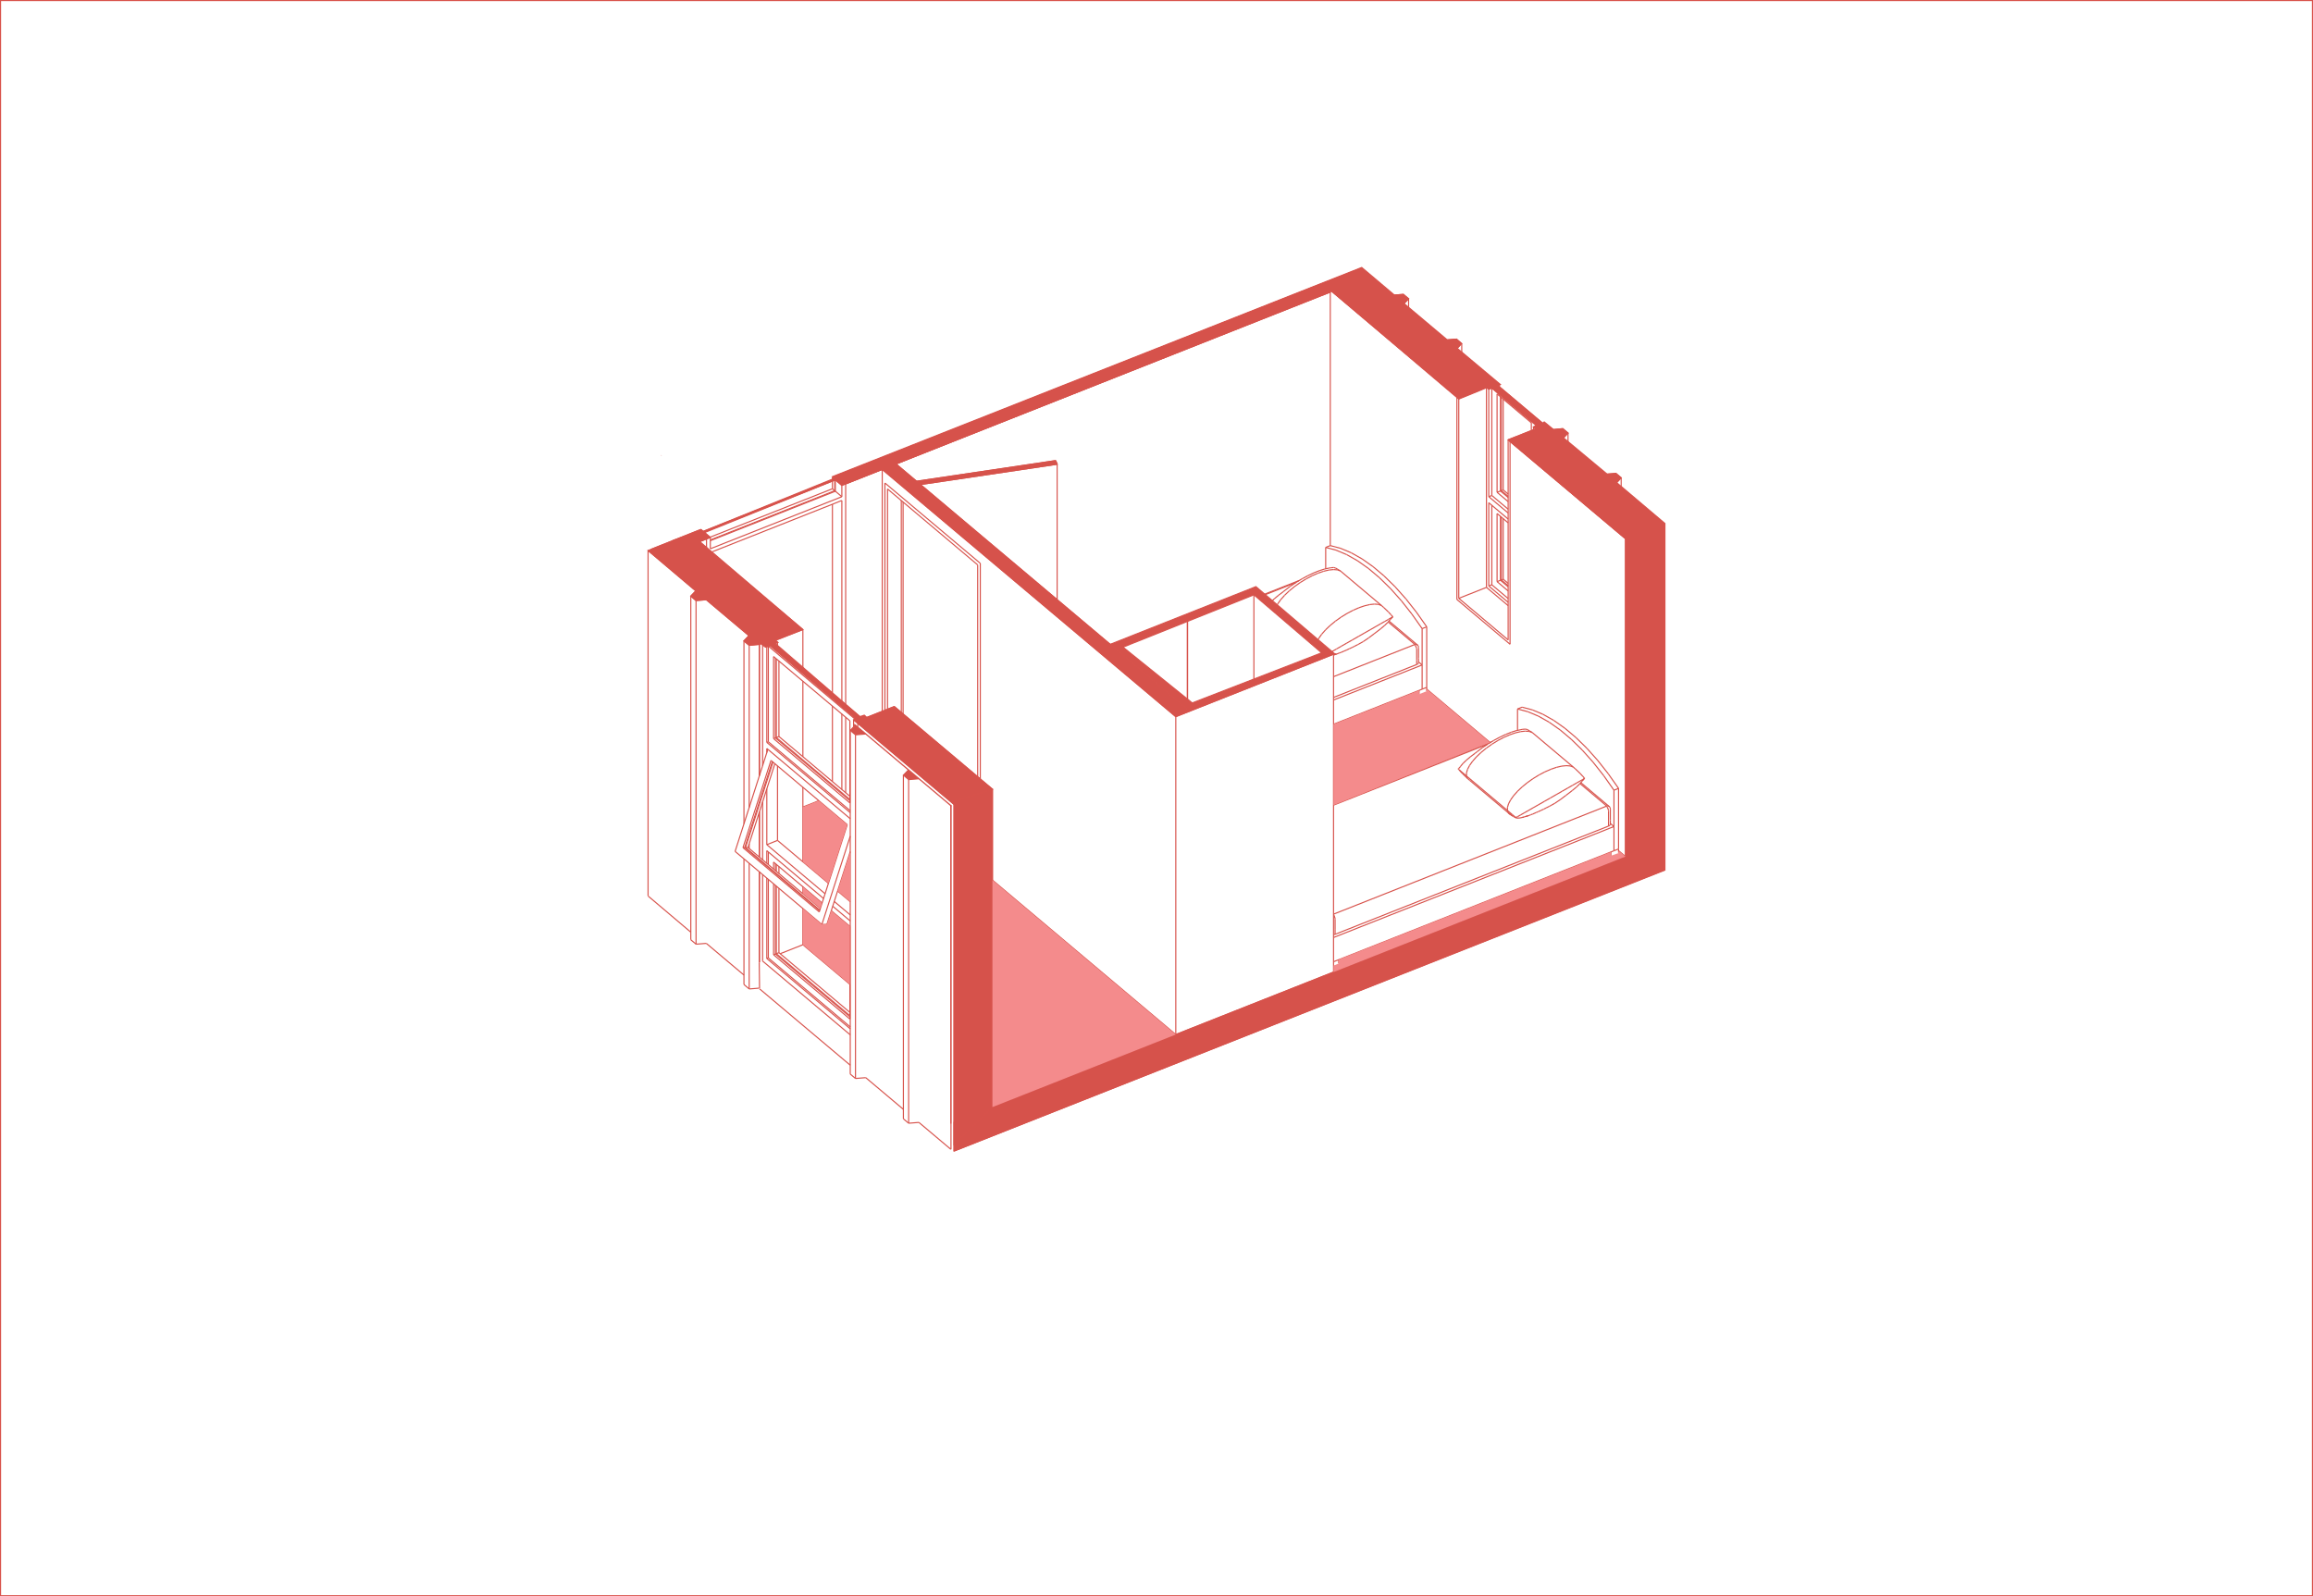<?xml version="1.0" encoding="UTF-8"?> <svg xmlns="http://www.w3.org/2000/svg" id="Layer_2" data-name="Layer 2" viewBox="0 0 4249.01 2932.29"><defs><style> .cls-1, .cls-2 { fill: #f48b8c; stroke-width: 0px; } .cls-3, .cls-4 { fill: #d6524b; stroke: #d7524b; } .cls-3, .cls-4, .cls-5 { stroke-miterlimit: 10; stroke-width: 2px; } .cls-4, .cls-2 { fill-rule: evenodd; } .cls-5 { fill: none; stroke: #d9524b; } </style></defs><g id="cut_fills" data-name="cut fills"><rect class="cls-5" x="1" y="1" width="4247.01" height="2930.29"></rect></g><g id="Des__Walls_Pen_No__101" data-name="Des_ Walls_Pen_No__101"><g><g id="HATCH"><polygon class="cls-2" points="1266.65 981.1 1241.37 991.11 1446.15 1163.58 1471.43 1153.58 1266.65 981.1"></polygon></g><g id="HATCH-2" data-name="HATCH"><polygon class="cls-2" points="1823.11 1449.78 1646.28 1300.85 1621 1310.85 1797.83 1459.78 1823.11 1449.78"></polygon></g><g id="HATCH-3" data-name="HATCH"><polygon class="cls-2" points="1620.67 862.26 2159.95 1316.47 2185.23 1306.46 1645.96 852.26 1620.67 862.26"></polygon></g><g id="HATCH-4" data-name="HATCH"><polygon class="cls-4" points="2773.97 810.84 2986.1 989.51 3011.38 979.5 2799.25 800.83 2773.97 810.84"></polygon></g><g id="HATCH-5" data-name="HATCH"><polygon class="cls-4" points="2429.64 520.83 2676.33 728.61 2701.62 718.61 2454.92 510.83 2429.64 520.83"></polygon></g><g id="HATCH-6" data-name="HATCH"><polygon class="cls-2" points="1235.32 993.32 1235.47 993.44 1266.65 981.1 1283.83 995.57 1297.88 990.01 1280.55 975.42 1235.32 993.32"></polygon></g><g id="HATCH-7" data-name="HATCH"><polygon class="cls-4" points="1536.18 874.24 1553.51 888.84 2443.74 536.52 2426.41 521.92 1536.18 874.24"></polygon></g><g id="LINE"><line class="cls-3" x1="1196.14" y1="1015.97" x2="1196.14" y2="1009.01"></line></g><g id="LINE-2" data-name="LINE"><line class="cls-3" x1="1752.6" y1="2061.62" x2="1752.6" y2="1477.68"></line></g><g id="LINE-3" data-name="LINE"><line class="cls-3" x1="1766.93" y1="2055.95" x2="1752.6" y2="2061.62"></line></g><g id="LINE-4" data-name="LINE"><line class="cls-3" x1="1772.54" y1="2053.73" x2="1766.93" y2="2055.95"></line></g><g id="LINE-5" data-name="LINE"><line class="cls-3" x1="1823.11" y1="1449.78" x2="1823.11" y2="2033.71"></line></g><g id="LINE-6" data-name="LINE"><line class="cls-3" x1="1823.11" y1="2033.71" x2="1772.54" y2="2053.73"></line></g><g id="LINE-7" data-name="LINE"><line class="cls-3" x1="1620.67" y1="862.26" x2="1620.67" y2="1306.69"></line></g><g id="LINE-8" data-name="LINE"><line class="cls-3" x1="2159.95" y1="1316.47" x2="2159.95" y2="1900.4"></line></g><g id="LINE-9" data-name="LINE"><line class="cls-3" x1="2159.95" y1="1900.4" x2="2185.23" y2="1890.4"></line></g><g id="LINE-10" data-name="LINE"><line class="cls-3" x1="1823.11" y1="1616.7" x2="2159.95" y2="1900.4"></line></g><g id="LINE-11" data-name="LINE"><line class="cls-3" x1="2986.1" y1="989.51" x2="2986.1" y2="1573.45"></line></g><g id="LINE-12" data-name="LINE"><line class="cls-3" x1="2429.64" y1="520.83" x2="2429.64" y2="524.64"></line></g><g id="LINE-13" data-name="LINE"><line class="cls-3" x1="2986.09" y1="1573.44" x2="2986.1" y2="1573.45"></line></g><g id="LINE-14" data-name="LINE"><line class="cls-3" x1="2620.9" y1="1265.86" x2="2737.24" y2="1363.84"></line></g><g id="LINE-15" data-name="LINE"><line class="cls-3" x1="2973.3" y1="1562.66" x2="2986.09" y2="1573.44"></line></g><g id="LINE-16" data-name="LINE"><line class="cls-3" x1="2986.1" y1="1573.45" x2="3036.66" y2="1553.44"></line></g><g id="LINE-17" data-name="LINE"><line class="cls-3" x1="3036.66" y1="1553.44" x2="3042.28" y2="1551.21"></line></g><g id="LINE-18" data-name="LINE"><line class="cls-3" x1="3042.28" y1="1551.21" x2="3056.61" y2="1545.54"></line></g><g id="LINE-19" data-name="LINE"><line class="cls-3" x1="3056.61" y1="1545.54" x2="3056.61" y2="961.6"></line></g><g id="LINE-20" data-name="LINE"><line class="cls-3" x1="1196.14" y1="1009.01" x2="1400.92" y2="1181.48"></line></g><g id="LINE-21" data-name="LINE"><line class="cls-3" x1="1210.47" y1="1003.34" x2="1415.25" y2="1175.81"></line></g><g id="LINE-22" data-name="LINE"><line class="cls-3" x1="1216.09" y1="1001.12" x2="1420.87" y2="1173.59"></line></g><g id="LINE-23" data-name="LINE"><line class="cls-3" x1="1241.37" y1="991.11" x2="1446.15" y2="1163.58"></line></g><g id="LINE-24" data-name="LINE"><line class="cls-3" x1="1283.83" y1="995.57" x2="1471.43" y2="1153.58"></line></g><g id="LINE-25" data-name="LINE"><line class="cls-3" x1="1575.77" y1="1328.75" x2="1752.6" y2="1477.68"></line></g><g id="LINE-26" data-name="LINE"><line class="cls-3" x1="1590.1" y1="1323.08" x2="1766.93" y2="1472.01"></line></g><g id="LINE-27" data-name="LINE"><line class="cls-3" x1="1595.72" y1="1320.86" x2="1772.54" y2="1469.79"></line></g><g id="LINE-28" data-name="LINE"><line class="cls-3" x1="1621" y1="1310.85" x2="1797.83" y2="1459.78"></line></g><g id="LINE-29" data-name="LINE"><line class="cls-3" x1="1646.28" y1="1300.85" x2="1823.11" y2="1449.78"></line></g><g id="LWPOLYLINE"><polyline class="cls-3" points="1235.47 993.44 1216.09 1001.12 1210.47 1003.34 1196.14 1009.01"></polyline></g><g id="LWPOLYLINE-2" data-name="LWPOLYLINE"><polyline class="cls-3" points="1823.11 1449.78 1797.83 1459.78 1772.54 1469.79 1766.93 1472.01 1752.6 1477.68"></polyline></g><g id="LINE-30" data-name="LINE"><line class="cls-3" x1="1620.67" y1="862.26" x2="2159.95" y2="1316.47"></line></g><g id="LINE-31" data-name="LINE"><line class="cls-3" x1="1645.96" y1="852.26" x2="2042.01" y2="1185.83"></line></g><g id="LINE-32" data-name="LINE"><line class="cls-3" x1="2185.23" y1="1306.46" x2="2159.95" y2="1316.47"></line></g><g id="LWPOLYLINE-3" data-name="LWPOLYLINE"><polyline class="cls-3" points="2042.01 1185.83 2048.75 1191.51 2185.23 1306.46"></polyline></g><g id="LINE-33" data-name="LINE"><line class="cls-3" x1="2429.64" y1="520.83" x2="2676.33" y2="728.61"></line></g><g id="LINE-34" data-name="LINE"><line class="cls-3" x1="2454.92" y1="510.83" x2="2701.62" y2="718.61"></line></g><g id="LINE-35" data-name="LINE"><line class="cls-3" x1="2480.2" y1="500.82" x2="2726.9" y2="708.6"></line></g><g id="LINE-36" data-name="LINE"><line class="cls-3" x1="2485.82" y1="498.6" x2="2732.52" y2="706.38"></line></g><g id="LINE-37" data-name="LINE"><line class="cls-3" x1="2500.15" y1="492.93" x2="2746.85" y2="700.71"></line></g><g id="LINE-38" data-name="LINE"><line class="cls-3" x1="2773.97" y1="810.84" x2="2986.1" y2="989.51"></line></g><g id="LINE-39" data-name="LINE"><line class="cls-3" x1="2799.25" y1="800.83" x2="3011.38" y2="979.5"></line></g><g id="LINE-40" data-name="LINE"><line class="cls-3" x1="2824.53" y1="790.83" x2="3036.66" y2="969.5"></line></g><g id="LINE-41" data-name="LINE"><line class="cls-3" x1="2830.15" y1="788.6" x2="3042.28" y2="967.27"></line></g><g id="LINE-42" data-name="LINE"><line class="cls-3" x1="2844.48" y1="782.93" x2="3056.61" y2="961.6"></line></g><g id="LWPOLYLINE-4" data-name="LWPOLYLINE"><polyline class="cls-3" points="2500.15 492.93 2485.82 498.6 2480.2 500.82 2454.92 510.83 2429.64 520.83"></polyline></g><g id="LWPOLYLINE-5" data-name="LWPOLYLINE"><polyline class="cls-3" points="3056.61 961.6 3042.28 967.27 3036.66 969.5 3011.38 979.5 2986.1 989.51"></polyline></g><g id="LINE-43" data-name="LINE"><line class="cls-3" x1="1235.32" y1="993.32" x2="1235.47" y2="993.44"></line></g><g id="LINE-44" data-name="LINE"><line class="cls-3" x1="1241.37" y1="991.11" x2="1235.47" y2="993.44"></line></g><g id="LINE-45" data-name="LINE"><line class="cls-3" x1="1280.55" y1="975.42" x2="1235.32" y2="993.32"></line></g><g id="LINE-46" data-name="LINE"><line class="cls-3" x1="1297.88" y1="990.01" x2="1283.83" y2="995.57"></line></g><g id="LINE-47" data-name="LINE"><line class="cls-3" x1="1620.67" y1="862.26" x2="1553.51" y2="888.84"></line></g><g id="LINE-48" data-name="LINE"><line class="cls-3" x1="2426.41" y1="521.92" x2="1536.18" y2="874.24"></line></g><g id="LINE-49" data-name="LINE"><line class="cls-3" x1="2443.74" y1="536.52" x2="1645.96" y2="852.26"></line></g><g id="LINE-50" data-name="LINE"><line class="cls-3" x1="2426.41" y1="521.92" x2="2443.74" y2="536.52"></line></g><g id="LINE-51" data-name="LINE"><line class="cls-3" x1="1400.92" y1="1765.42" x2="1561.91" y2="1901.01"></line></g><g id="LINE-52" data-name="LINE"><line class="cls-3" x1="1823.11" y1="2033.71" x2="2159.95" y2="1900.4"></line></g><g id="LINE-53" data-name="LINE"><line class="cls-3" x1="2449.72" y1="1785.72" x2="2986.1" y2="1573.44"></line></g><g id="LINE-54" data-name="LINE"><line class="cls-3" x1="1504.14" y1="1470.86" x2="1474.9" y2="1482.44"></line></g><g id="LINE-55" data-name="LINE"><line class="cls-3" x1="1752.6" y1="2114.46" x2="1752.6" y2="2061.62"></line></g><g id="LINE-56" data-name="LINE"><line class="cls-3" x1="1752.6" y1="2114.46" x2="3056.61" y2="1598.37"></line></g><g id="LINE-57" data-name="LINE"><line class="cls-3" x1="3056.61" y1="1598.37" x2="3056.61" y2="1548.32"></line></g><g id="LINE-58" data-name="LINE"><line class="cls-3" x1="3056.61" y1="1548.32" x2="3056.61" y2="1545.54"></line></g><g id="LINE-59" data-name="LINE"><line class="cls-3" x1="2305.23" y1="1081.8" x2="2305.23" y2="1081.66"></line></g><g id="LINE-60" data-name="LINE"><line class="cls-3" x1="2303.41" y1="1251.35" x2="2303.41" y2="1090.73"></line></g><g id="LINE-61" data-name="LINE"><line class="cls-3" x1="2449.72" y1="1785.72" x2="2449.72" y2="1201.79"></line></g><g id="LINE-62" data-name="LINE"><line class="cls-3" x1="2439.89" y1="1789.61" x2="2449.72" y2="1785.72"></line></g><g id="LINE-63" data-name="LINE"><line class="cls-3" x1="2185.23" y1="1890.4" x2="2195.06" y2="1886.51"></line></g><g id="LINE-64" data-name="LINE"><line class="cls-3" x1="2195.06" y1="1886.51" x2="2439.89" y2="1789.61"></line></g><g id="LINE-65" data-name="LINE"><line class="cls-3" x1="2305.23" y1="1081.66" x2="2305.42" y2="1081.82"></line></g><g id="LINE-66" data-name="LINE"><line class="cls-3" x1="2306.5" y1="1081.16" x2="2305.23" y2="1081.66"></line></g><g id="LINE-67" data-name="LINE"><line class="cls-3" x1="2303.41" y1="1090.73" x2="2433.15" y2="1200"></line></g><g id="LINE-68" data-name="LINE"><line class="cls-3" x1="2306.5" y1="1081.16" x2="2449.72" y2="1201.79"></line></g><g id="LINE-69" data-name="LINE"><line class="cls-3" x1="2449.72" y1="1201.79" x2="2439.89" y2="1205.68"></line></g><g id="LINE-70" data-name="LINE"><line class="cls-3" x1="2043.98" y1="1185.06" x2="2042.01" y2="1185.83"></line></g><g id="LINE-71" data-name="LINE"><line class="cls-3" x1="2043.98" y1="1185.06" x2="2044.17" y2="1185.22"></line></g><g id="LINE-72" data-name="LINE"><line class="cls-3" x1="2050.52" y1="1190.57" x2="2050.71" y2="1190.73"></line></g><g id="LINE-73" data-name="LINE"><line class="cls-3" x1="2051" y1="1190.62" x2="2050.71" y2="1190.73"></line></g><g id="LINE-74" data-name="LINE"><line class="cls-3" x1="2058.58" y1="1187.62" x2="2188.32" y2="1296.89"></line></g><g id="LINE-75" data-name="LINE"><line class="cls-3" x1="2195.06" y1="1302.57" x2="2185.23" y2="1306.46"></line></g><g id="LINE-76" data-name="LINE"><line class="cls-3" x1="2433.15" y1="1200" x2="2188.32" y2="1296.89"></line></g><g id="LINE-77" data-name="LINE"><line class="cls-3" x1="2439.89" y1="1205.68" x2="2195.06" y2="1302.57"></line></g><g id="LINE-78" data-name="LINE"><line class="cls-3" x1="2181.06" y1="1290.77" x2="2181.06" y2="1139.15"></line></g><g id="LINE-79" data-name="LINE"><line class="cls-3" x1="2181.62" y1="1138.92" x2="2181.62" y2="1291.25"></line></g><g id="LINE-80" data-name="LINE"><line class="cls-3" x1="1214.91" y1="836.59" x2="1214.66" y2="836.83"></line></g><g id="LINE-81" data-name="LINE"><line class="cls-3" x1="1304.9" y1="993.25" x2="1534.53" y2="902.37"></line></g><g id="LINE-82" data-name="LINE"><line class="cls-3" x1="1534.53" y1="902.37" x2="1534.53" y2="881.55"></line></g><g id="LINE-83" data-name="LINE"><line class="cls-3" x1="1304.9" y1="991.82" x2="1533.38" y2="901.39"></line></g><g id="LINE-84" data-name="LINE"><line class="cls-3" x1="1533.38" y1="901.39" x2="1533.38" y2="882.01"></line></g><g id="LINE-85" data-name="LINE"><line class="cls-3" x1="1306.26" y1="1014.46" x2="1546.49" y2="919.39"></line></g><g id="LINE-86" data-name="LINE"><line class="cls-3" x1="1529.16" y1="926.25" x2="1529.16" y2="1273.84"></line></g><g id="LINE-87" data-name="LINE"><line class="cls-3" x1="1529.16" y1="1297.1" x2="1529.16" y2="1435.72"></line></g><g id="LINE-88" data-name="LINE"><line class="cls-3" x1="1529.16" y1="877.02" x2="1529.16" y2="882.25"></line></g><g id="LINE-89" data-name="LINE"><line class="cls-3" x1="1529.16" y1="883.68" x2="1529.16" y2="897.84"></line></g><g id="LINE-90" data-name="LINE"><line class="cls-3" x1="1529.16" y1="897.84" x2="1304.39" y2="986.8"></line></g><g id="LINE-91" data-name="LINE"><line class="cls-3" x1="1297.88" y1="990.01" x2="1297.88" y2="1007.4"></line></g><g id="LINE-92" data-name="LINE"><line class="cls-3" x1="1553.51" y1="1456.24" x2="1553.51" y2="1317.61"></line></g><g id="LINE-93" data-name="LINE"><line class="cls-3" x1="1553.51" y1="1294.35" x2="1553.51" y2="888.84"></line></g><g id="LINE-94" data-name="LINE"><line class="cls-3" x1="1546.49" y1="1450.32" x2="1546.49" y2="1311.69"></line></g><g id="LINE-95" data-name="LINE"><line class="cls-3" x1="1546.49" y1="1288.44" x2="1546.49" y2="919.39"></line></g><g id="LINE-96" data-name="LINE"><line class="cls-3" x1="1304.9" y1="987.23" x2="1304.9" y2="1008.05"></line></g><g id="LINE-97" data-name="LINE"><line class="cls-3" x1="1546.49" y1="912.44" x2="1304.9" y2="1008.05"></line></g><g id="LINE-98" data-name="LINE"><line class="cls-3" x1="1546.49" y1="912.44" x2="1546.49" y2="891.62"></line></g><g id="LINE-99" data-name="LINE"><line class="cls-3" x1="1529.16" y1="897.84" x2="1546.49" y2="912.44"></line></g><g id="LINE-100" data-name="LINE"><line class="cls-3" x1="1630.41" y1="898.23" x2="1796.02" y2="1037.72"></line></g><g id="LINE-101" data-name="LINE"><line class="cls-3" x1="1796.02" y1="1037.72" x2="1796.02" y2="1426.96"></line></g><g id="LINE-102" data-name="LINE"><line class="cls-3" x1="1800.83" y1="1431.01" x2="1800.83" y2="1034.82"></line></g><g id="LINE-103" data-name="LINE"><line class="cls-3" x1="1800.83" y1="1034.82" x2="1625.6" y2="887.23"></line></g><g id="LINE-104" data-name="LINE"><line class="cls-3" x1="1625.6" y1="887.23" x2="1625.6" y2="1304.74"></line></g><g id="LINE-105" data-name="LINE"><line class="cls-3" x1="1630.41" y1="1302.84" x2="1630.41" y2="898.23"></line></g><g id="LINE-106" data-name="LINE"><line class="cls-3" x1="1655.69" y1="919.53" x2="1655.69" y2="1308.77"></line></g><g id="LINE-107" data-name="LINE"><line class="cls-3" x1="1942.24" y1="852.56" x2="1939.44" y2="846.28"></line></g><g id="LINE-108" data-name="LINE"><line class="cls-3" x1="1941.99" y1="852.8" x2="1941.99" y2="1101.59"></line></g><g id="LINE-109" data-name="LINE"><line class="cls-3" x1="1942.24" y1="852.56" x2="1941.99" y2="852.8"></line></g><g id="LINE-110" data-name="LINE"><line class="cls-3" x1="1941.99" y1="852.8" x2="1690.89" y2="890.1"></line></g><g id="LINE-111" data-name="LINE"><line class="cls-3" x1="1939.02" y1="846.14" x2="1683.72" y2="884.06"></line></g><g id="LINE-112" data-name="LINE"><line class="cls-3" x1="1939.02" y1="846.14" x2="1939.44" y2="846.28"></line></g><g id="LINE-113" data-name="LINE"><line class="cls-3" x1="1794.14" y1="1425.37" x2="1796.02" y2="1425.09"></line></g><g id="LINE-114" data-name="LINE"><line class="cls-3" x1="1658.99" y1="1311.55" x2="1658.99" y2="922.31"></line></g><g id="LINE-115" data-name="LINE"><line class="cls-3" x1="2044.26" y1="1184.94" x2="2044.17" y2="1185.22"></line></g><g id="LINE-116" data-name="LINE"><line class="cls-3" x1="2050.52" y1="1190.57" x2="2051" y2="1190.62"></line></g><g id="LINE-117" data-name="LINE"><line class="cls-3" x1="2174.32" y1="1133.47" x2="2044.26" y2="1184.94"></line></g><g id="LINE-118" data-name="LINE"><line class="cls-3" x1="2174.32" y1="1133.47" x2="2174.79" y2="1133.52"></line></g><g id="LINE-119" data-name="LINE"><line class="cls-3" x1="2174.88" y1="1133.25" x2="2174.79" y2="1133.52"></line></g><g id="LINE-120" data-name="LINE"><line class="cls-3" x1="2181.06" y1="1139.15" x2="2058.58" y2="1187.62"></line></g><g id="LINE-121" data-name="LINE"><line class="cls-3" x1="2181.15" y1="1138.87" x2="2181.06" y2="1139.15"></line></g><g id="LINE-122" data-name="LINE"><line class="cls-3" x1="2181.15" y1="1138.87" x2="2181.62" y2="1138.92"></line></g><g id="LINE-123" data-name="LINE"><line class="cls-3" x1="2303.41" y1="1090.73" x2="2181.62" y2="1138.92"></line></g><g id="LINE-124" data-name="LINE"><line class="cls-3" x1="2304.95" y1="1081.77" x2="2174.88" y2="1133.25"></line></g><g id="LINE-125" data-name="LINE"><line class="cls-3" x1="2304.95" y1="1081.77" x2="2305.42" y2="1081.82"></line></g><g id="LINE-126" data-name="LINE"><line class="cls-3" x1="1287.57" y1="972.64" x2="1280.55" y2="975.42"></line></g><g id="LINE-127" data-name="LINE"><line class="cls-3" x1="1287.57" y1="972.64" x2="1291.79" y2="976.19"></line></g><g id="LINE-128" data-name="LINE"><line class="cls-3" x1="1280.55" y1="975.42" x2="1297.88" y2="990.01"></line></g><g id="LINE-129" data-name="LINE"><line class="cls-3" x1="1292.94" y1="977.16" x2="1304.9" y2="987.23"></line></g><g id="LINE-130" data-name="LINE"><line class="cls-3" x1="1304.9" y1="987.23" x2="1297.88" y2="990.01"></line></g><g id="LINE-131" data-name="LINE"><line class="cls-3" x1="1533.38" y1="880.58" x2="1291.79" y2="976.19"></line></g><g id="LINE-132" data-name="LINE"><line class="cls-3" x1="1529.16" y1="877.02" x2="1533.38" y2="880.58"></line></g><g id="LINE-133" data-name="LINE"><line class="cls-3" x1="1534.53" y1="881.55" x2="1292.94" y2="977.16"></line></g><g id="LINE-134" data-name="LINE"><line class="cls-3" x1="1536.18" y1="874.24" x2="1529.16" y2="877.02"></line></g><g id="LINE-135" data-name="LINE"><line class="cls-3" x1="1534.53" y1="881.55" x2="1546.49" y2="891.62"></line></g><g id="LINE-136" data-name="LINE"><line class="cls-3" x1="1536.18" y1="874.24" x2="1553.51" y2="888.84"></line></g><g id="LINE-137" data-name="LINE"><line class="cls-3" x1="1553.51" y1="888.84" x2="1546.49" y2="891.62"></line></g><g id="LINE-138" data-name="LINE"><line class="cls-3" x1="2770.5" y1="913.86" x2="2756.33" y2="901.93"></line></g><g id="LINE-139" data-name="LINE"><line class="cls-3" x1="2756.33" y1="901.93" x2="2756.33" y2="728.82"></line></g><g id="LINE-140" data-name="LINE"><line class="cls-3" x1="2770.5" y1="911.78" x2="2758.02" y2="901.26"></line></g><g id="LINE-141" data-name="LINE"><line class="cls-3" x1="2758.02" y1="901.26" x2="2758.02" y2="730.24"></line></g><g id="LINE-142" data-name="LINE"><line class="cls-3" x1="2770.5" y1="1077.93" x2="2756.33" y2="1066"></line></g><g id="LINE-143" data-name="LINE"><line class="cls-3" x1="2756.33" y1="1066" x2="2756.33" y2="948.51"></line></g><g id="LINE-144" data-name="LINE"><line class="cls-3" x1="2770.5" y1="1075.85" x2="2758.02" y2="1065.33"></line></g><g id="LINE-145" data-name="LINE"><line class="cls-3" x1="2758.02" y1="1065.33" x2="2758.02" y2="949.93"></line></g><g id="LINE-146" data-name="LINE"><line class="cls-3" x1="2679.8" y1="1099.12" x2="2730.65" y2="1079"></line></g><g id="LINE-147" data-name="LINE"><line class="cls-3" x1="2773.97" y1="1183.43" x2="2676.33" y2="1101.21"></line></g><g id="LINE-148" data-name="LINE"><line class="cls-3" x1="2770.5" y1="1175.51" x2="2679.8" y2="1099.12"></line></g><g id="LINE-149" data-name="LINE"><line class="cls-3" x1="2770.5" y1="1112.56" x2="2730.65" y2="1079"></line></g><g id="LINE-150" data-name="LINE"><line class="cls-3" x1="2676.33" y1="1101.21" x2="2676.33" y2="728.61"></line></g><g id="LINE-151" data-name="LINE"><line class="cls-3" x1="2679.8" y1="1099.12" x2="2679.8" y2="731.53"></line></g><g id="LINE-152" data-name="LINE"><line class="cls-3" x1="2730.65" y1="1079" x2="2730.65" y2="711.41"></line></g><g id="LINE-153" data-name="LINE"><line class="cls-3" x1="2773.97" y1="810.84" x2="2773.97" y2="1183.43"></line></g><g id="LINE-154" data-name="LINE"><line class="cls-3" x1="2770.5" y1="807.92" x2="2770.5" y2="1175.51"></line></g><g id="LINE-155" data-name="LINE"><line class="cls-3" x1="2824.81" y1="790.72" x2="2824.81" y2="791.07"></line></g><g id="LINE-156" data-name="LINE"><line class="cls-3" x1="2740.52" y1="910.17" x2="2740.52" y2="712.77"></line></g><g id="LINE-157" data-name="LINE"><line class="cls-3" x1="2770.5" y1="935.42" x2="2740.52" y2="910.17"></line></g><g id="LINE-158" data-name="LINE"><line class="cls-3" x1="2822.71" y1="781.99" x2="2822.71" y2="782.01"></line></g><g id="LINE-159" data-name="LINE"><line class="cls-3" x1="2750.15" y1="904.37" x2="2750.15" y2="723.62"></line></g><g id="LINE-160" data-name="LINE"><line class="cls-3" x1="2750.15" y1="723.62" x2="2813.08" y2="776.62"></line></g><g id="LINE-161" data-name="LINE"><line class="cls-3" x1="2813.08" y1="776.62" x2="2813.08" y2="791.07"></line></g><g id="LINE-162" data-name="LINE"><line class="cls-3" x1="2770.5" y1="921.51" x2="2750.15" y2="904.37"></line></g><g id="LINE-163" data-name="LINE"><line class="cls-3" x1="2833.94" y1="777.54" x2="2833.94" y2="777.57"></line></g><g id="LINE-164" data-name="LINE"><line class="cls-3" x1="2750.15" y1="904.37" x2="2761.39" y2="899.93"></line></g><g id="LINE-165" data-name="LINE"><line class="cls-3" x1="2761.39" y1="899.93" x2="2770.5" y2="907.6"></line></g><g id="LINE-166" data-name="LINE"><line class="cls-3" x1="2761.39" y1="733.08" x2="2761.39" y2="899.93"></line></g><g id="LINE-167" data-name="LINE"><line class="cls-3" x1="2740.52" y1="1074.24" x2="2740.52" y2="928.25"></line></g><g id="LINE-168" data-name="LINE"><line class="cls-3" x1="2770.5" y1="1099.49" x2="2740.52" y2="1074.24"></line></g><g id="LINE-169" data-name="LINE"><line class="cls-3" x1="2750.15" y1="1068.44" x2="2750.15" y2="943.31"></line></g><g id="LINE-170" data-name="LINE"><line class="cls-3" x1="2750.15" y1="943.31" x2="2770.5" y2="960.45"></line></g><g id="LINE-171" data-name="LINE"><line class="cls-3" x1="2770.5" y1="1085.58" x2="2750.15" y2="1068.44"></line></g><g id="LINE-172" data-name="LINE"><line class="cls-3" x1="2750.15" y1="1068.44" x2="2761.39" y2="1064"></line></g><g id="LINE-173" data-name="LINE"><line class="cls-3" x1="2761.39" y1="1064" x2="2770.5" y2="1071.67"></line></g><g id="LINE-174" data-name="LINE"><line class="cls-3" x1="2761.39" y1="952.77" x2="2761.39" y2="1064"></line></g><g id="LINE-175" data-name="LINE"><line class="cls-3" x1="2754.55" y1="707.19" x2="2754.55" y2="710.67"></line></g><g id="LINE-176" data-name="LINE"><line class="cls-3" x1="2817.11" y1="784.23" x2="2817.11" y2="789.47"></line></g><g id="LINE-177" data-name="LINE"><line class="cls-3" x1="2734.88" y1="912.38" x2="2770.5" y2="942.37"></line></g><g id="LINE-178" data-name="LINE"><line class="cls-3" x1="2734.88" y1="912.38" x2="2734.88" y2="714.98"></line></g><g id="LINE-179" data-name="LINE"><line class="cls-3" x1="2770.5" y1="1106.44" x2="2734.88" y2="1076.45"></line></g><g id="LINE-180" data-name="LINE"><line class="cls-3" x1="2734.88" y1="1076.45" x2="2734.88" y2="923.5"></line></g><g id="LINE-181" data-name="LINE"><line class="cls-3" x1="2770.5" y1="953.5" x2="2734.88" y2="923.5"></line></g><g id="LINE-182" data-name="LINE"><line class="cls-3" x1="2740.52" y1="910.15" x2="2734.88" y2="912.38"></line></g><g id="LINE-183" data-name="LINE"><line class="cls-3" x1="2734.88" y1="1076.45" x2="2740.52" y2="1074.21"></line></g><g id="LINE-184" data-name="LINE"><line class="cls-3" x1="1506.03" y1="1671.92" x2="1369.58" y2="1557"></line></g><g id="LINE-185" data-name="LINE"><line class="cls-3" x1="1369.58" y1="1557" x2="1419.98" y2="1399.98"></line></g><g id="LINE-186" data-name="LINE"><line class="cls-3" x1="1505.68" y1="1673.02" x2="1367.99" y2="1557.05"></line></g><g id="LINE-187" data-name="LINE"><line class="cls-3" x1="1367.99" y1="1557.05" x2="1418.74" y2="1398.94"></line></g><g id="LINE-188" data-name="LINE"><line class="cls-3" x1="1369.58" y1="1557" x2="1367.99" y2="1557.05"></line></g><g id="LINE-189" data-name="LINE"><line class="cls-3" x1="1561.23" y1="1865.68" x2="1426.14" y2="1751.89"></line></g><g id="LINE-190" data-name="LINE"><line class="cls-3" x1="1426.14" y1="1751.89" x2="1426.14" y2="1627.82"></line></g><g id="LINE-191" data-name="LINE"><line class="cls-3" x1="1426.14" y1="1600.7" x2="1426.14" y2="1587.91"></line></g><g id="LINE-192" data-name="LINE"><line class="cls-3" x1="1561.23" y1="1867.76" x2="1424.45" y2="1752.56"></line></g><g id="LINE-193" data-name="LINE"><line class="cls-3" x1="1424.45" y1="1752.56" x2="1424.45" y2="1626.4"></line></g><g id="LINE-194" data-name="LINE"><line class="cls-3" x1="1424.45" y1="1599.28" x2="1424.45" y2="1586.49"></line></g><g id="LINE-195" data-name="LINE"><line class="cls-3" x1="1426.14" y1="1751.89" x2="1424.45" y2="1752.56"></line></g><g id="LINE-196" data-name="LINE"><line class="cls-3" x1="1561.23" y1="1468.65" x2="1426.14" y2="1354.87"></line></g><g id="LINE-197" data-name="LINE"><line class="cls-3" x1="1426.14" y1="1354.87" x2="1426.14" y2="1210.33"></line></g><g id="LINE-198" data-name="LINE"><line class="cls-3" x1="1561.23" y1="1470.74" x2="1424.45" y2="1355.53"></line></g><g id="LINE-199" data-name="LINE"><line class="cls-3" x1="1424.45" y1="1355.53" x2="1424.45" y2="1208.91"></line></g><g id="LINE-200" data-name="LINE"><line class="cls-3" x1="1426.14" y1="1354.87" x2="1424.45" y2="1355.53"></line></g><g id="LINE-201" data-name="LINE"><line class="cls-3" x1="1561.91" y1="1564.39" x2="1519.04" y2="1697.95"></line></g><g id="LINE-202" data-name="LINE"><line class="cls-3" x1="1374.06" y1="1556.84" x2="1423.47" y2="1402.92"></line></g><g id="LINE-203" data-name="LINE"><line class="cls-3" x1="1507.02" y1="1668.82" x2="1374.06" y2="1556.84"></line></g><g id="LINE-204" data-name="LINE"><line class="cls-3" x1="1350.39" y1="1564.02" x2="1410.57" y2="1376.52"></line></g><g id="LINE-205" data-name="LINE"><line class="cls-3" x1="1509.8" y1="1698.28" x2="1350.39" y2="1564.02"></line></g><g id="LINE-206" data-name="LINE"><line class="cls-3" x1="1519.04" y1="1697.95" x2="1509.8" y2="1698.28"></line></g><g id="LINE-207" data-name="LINE"><line class="cls-3" x1="1561.91" y1="1535.94" x2="1509.8" y2="1698.28"></line></g><g id="LINE-208" data-name="LINE"><line class="cls-3" x1="1374.06" y1="1556.84" x2="1369.58" y2="1557"></line></g><g id="LINE-209" data-name="LINE"><line class="cls-3" x1="1367.99" y1="1557.05" x2="1364.83" y2="1557.16"></line></g><g id="LINE-210" data-name="LINE"><line class="cls-3" x1="1364.83" y1="1557.16" x2="1504.97" y2="1675.2"></line></g><g id="LINE-211" data-name="LINE"><line class="cls-3" x1="1416.28" y1="1396.86" x2="1364.83" y2="1557.16"></line></g><g id="LINE-212" data-name="LINE"><line class="cls-3" x1="1556.43" y1="1514.9" x2="1416.28" y2="1396.86"></line></g><g id="LINE-213" data-name="LINE"><line class="cls-3" x1="1504.97" y1="1675.2" x2="1556.43" y2="1514.9"></line></g><g id="LINE-214" data-name="LINE"><line class="cls-3" x1="1430.91" y1="1750" x2="1430.91" y2="1631.84"></line></g><g id="LINE-215" data-name="LINE"><line class="cls-3" x1="1430.91" y1="1604.72" x2="1430.91" y2="1591.93"></line></g><g id="LINE-216" data-name="LINE"><line class="cls-3" x1="1561.23" y1="1859.76" x2="1430.91" y2="1750"></line></g><g id="LINE-217" data-name="LINE"><line class="cls-3" x1="1411.45" y1="1759.69" x2="1411.45" y2="1615.45"></line></g><g id="LINE-218" data-name="LINE"><line class="cls-3" x1="1411.45" y1="1588.33" x2="1411.45" y2="1565.12"></line></g><g id="LINE-219" data-name="LINE"><line class="cls-3" x1="1561.91" y1="1886.41" x2="1411.45" y2="1759.69"></line></g><g id="LINE-220" data-name="LINE"><line class="cls-3" x1="1430.91" y1="1750" x2="1426.14" y2="1751.89"></line></g><g id="LINE-221" data-name="LINE"><line class="cls-3" x1="1424.45" y1="1752.56" x2="1421.08" y2="1753.9"></line></g><g id="LINE-222" data-name="LINE"><line class="cls-3" x1="1421.08" y1="1753.9" x2="1561.23" y2="1871.94"></line></g><g id="LINE-223" data-name="LINE"><line class="cls-3" x1="1421.08" y1="1583.65" x2="1421.08" y2="1596.44"></line></g><g id="LINE-224" data-name="LINE"><line class="cls-3" x1="1421.08" y1="1623.56" x2="1421.08" y2="1753.9"></line></g><g id="LINE-225" data-name="LINE"><line class="cls-3" x1="1561.23" y1="1701.69" x2="1527.07" y2="1672.92"></line></g><g id="LINE-226" data-name="LINE"><line class="cls-3" x1="1510.25" y1="1658.76" x2="1421.08" y2="1583.65"></line></g><g id="LINE-227" data-name="LINE"><line class="cls-3" x1="1561.23" y1="1871.94" x2="1561.23" y2="1701.69"></line></g><g id="LINE-228" data-name="LINE"><line class="cls-3" x1="1580.69" y1="1317.24" x2="1580.69" y2="1317.27"></line></g><g id="LINE-229" data-name="LINE"><line class="cls-3" x1="1430.91" y1="1352.98" x2="1430.91" y2="1214.35"></line></g><g id="LINE-230" data-name="LINE"><line class="cls-3" x1="1561.23" y1="1462.74" x2="1430.91" y2="1352.98"></line></g><g id="LINE-231" data-name="LINE"><line class="cls-3" x1="1570.86" y1="1321.14" x2="1570.86" y2="1321.16"></line></g><g id="LINE-232" data-name="LINE"><line class="cls-3" x1="1411.45" y1="1362.66" x2="1411.45" y2="1186.88"></line></g><g id="LINE-233" data-name="LINE"><line class="cls-3" x1="1561.91" y1="1489.38" x2="1411.45" y2="1362.66"></line></g><g id="LINE-234" data-name="LINE"><line class="cls-3" x1="1430.91" y1="1352.98" x2="1426.14" y2="1354.87"></line></g><g id="LINE-235" data-name="LINE"><line class="cls-3" x1="1424.45" y1="1355.53" x2="1421.08" y2="1356.87"></line></g><g id="LINE-236" data-name="LINE"><line class="cls-3" x1="1421.08" y1="1356.87" x2="1561.23" y2="1474.91"></line></g><g id="LINE-237" data-name="LINE"><line class="cls-3" x1="1421.08" y1="1206.07" x2="1421.08" y2="1356.87"></line></g><g id="LINE-238" data-name="LINE"><line class="cls-3" x1="1561.23" y1="1324.11" x2="1421.08" y2="1206.07"></line></g><g id="LINE-239" data-name="LINE"><line class="cls-3" x1="1561.23" y1="1474.91" x2="1561.23" y2="1324.11"></line></g><g id="LINE-240" data-name="LINE"><line class="cls-3" x1="1408.63" y1="1187.97" x2="1408.63" y2="1363.76"></line></g><g id="LINE-241" data-name="LINE"><line class="cls-3" x1="1428.29" y1="1188.88" x2="1428.29" y2="1180.19"></line></g><g id="LINE-242" data-name="LINE"><line class="cls-3" x1="1408.63" y1="1363.76" x2="1411.45" y2="1362.64"></line></g><g id="LINE-243" data-name="LINE"><line class="cls-3" x1="1408.63" y1="1363.76" x2="1561.91" y2="1492.86"></line></g><g id="LINE-244" data-name="LINE"><line class="cls-3" x1="1575.77" y1="1328.75" x2="1575.77" y2="1335.71"></line></g><g id="LINE-245" data-name="LINE"><line class="cls-3" x1="1400.92" y1="1765.42" x2="1400.92" y2="1606.58"></line></g><g id="LINE-246" data-name="LINE"><line class="cls-3" x1="1400.92" y1="1579.46" x2="1400.92" y2="1473.16"></line></g><g id="LINE-247" data-name="LINE"><line class="cls-3" x1="1400.92" y1="1406.6" x2="1400.92" y2="1181.48"></line></g><g id="LINE-248" data-name="LINE"><line class="cls-3" x1="1408.63" y1="1760.79" x2="1561.91" y2="1889.89"></line></g><g id="LINE-249" data-name="LINE"><line class="cls-3" x1="1561.91" y1="1691.83" x2="1529.71" y2="1664.71"></line></g><g id="LINE-250" data-name="LINE"><line class="cls-3" x1="1512.89" y1="1650.55" x2="1408.63" y2="1562.73"></line></g><g id="LINE-251" data-name="LINE"><line class="cls-3" x1="1408.63" y1="1562.73" x2="1408.63" y2="1585.95"></line></g><g id="LINE-252" data-name="LINE"><line class="cls-3" x1="1408.63" y1="1613.07" x2="1408.63" y2="1760.79"></line></g><g id="LINE-253" data-name="LINE"><line class="cls-3" x1="1568.07" y1="1335.35" x2="1568.07" y2="1322.26"></line></g><g id="LINE-254" data-name="LINE"><line class="cls-3" x1="1561.91" y1="1503.98" x2="1408.63" y2="1374.88"></line></g><g id="LINE-255" data-name="LINE"><line class="cls-3" x1="1408.63" y1="1374.88" x2="1408.63" y2="1382.6"></line></g><g id="LINE-256" data-name="LINE"><line class="cls-3" x1="1408.63" y1="1449.16" x2="1408.63" y2="1551.61"></line></g><g id="LINE-257" data-name="LINE"><line class="cls-3" x1="1408.63" y1="1551.61" x2="1515.7" y2="1641.79"></line></g><g id="LINE-258" data-name="LINE"><line class="cls-3" x1="1532.52" y1="1655.96" x2="1561.91" y2="1680.71"></line></g><g id="LINE-259" data-name="LINE"><line class="cls-3" x1="1428.29" y1="1543.83" x2="1521.85" y2="1622.63"></line></g><g id="LINE-260" data-name="LINE"><line class="cls-3" x1="1538.67" y1="1636.79" x2="1561.91" y2="1656.37"></line></g><g id="LINE-261" data-name="LINE"><line class="cls-3" x1="1428.29" y1="1543.83" x2="1428.29" y2="1406.98"></line></g><g id="LINE-262" data-name="LINE"><line class="cls-3" x1="1411.45" y1="1759.67" x2="1408.63" y2="1760.79"></line></g><g id="LINE-263" data-name="LINE"><line class="cls-3" x1="1408.63" y1="1551.61" x2="1428.29" y2="1543.83"></line></g><g id="LINE-264" data-name="LINE"><line class="cls-3" x1="1474.9" y1="1735.43" x2="1433.2" y2="1751.93"></line></g><g id="LINE-265" data-name="LINE"><line class="cls-3" x1="1561.23" y1="1808.14" x2="1474.9" y2="1735.43"></line></g><g id="LINE-266" data-name="LINE"><line class="cls-3" x1="1474.9" y1="1735.43" x2="1474.9" y2="1668.89"></line></g><g id="LINE-267" data-name="LINE"><line class="cls-3" x1="1474.9" y1="1641.76" x2="1474.9" y2="1628.98"></line></g><g id="LINE-268" data-name="LINE"><line class="cls-3" x1="1474.9" y1="1583.08" x2="1474.9" y2="1446.24"></line></g><g id="LINE-269" data-name="LINE"><line class="cls-3" x1="1474.9" y1="1390.02" x2="1474.9" y2="1251.4"></line></g><g id="LINE-270" data-name="LINE"><line class="cls-3" x1="1474.9" y1="1228.14" x2="1474.9" y2="1156.5"></line></g><g id="LINE-271" data-name="LINE"><line class="cls-3" x1="1595.44" y1="1320.97" x2="1595.44" y2="1327.58"></line></g><g id="LINE-272" data-name="LINE"><line class="cls-3" x1="2676.33" y1="728.61" x2="2679.8" y2="731.53"></line></g><g id="LINE-273" data-name="LINE"><line class="cls-3" x1="2701.62" y1="718.61" x2="2676.33" y2="728.61"></line></g><g id="LINE-274" data-name="LINE"><line class="cls-3" x1="2730.65" y1="711.41" x2="2679.8" y2="731.53"></line></g><g id="LINE-275" data-name="LINE"><line class="cls-3" x1="2730.65" y1="711.41" x2="2734.88" y2="714.98"></line></g><g id="LINE-276" data-name="LINE"><line class="cls-3" x1="2751.76" y1="708.32" x2="2740.52" y2="712.77"></line></g><g id="LINE-277" data-name="LINE"><line class="cls-3" x1="2754.55" y1="707.19" x2="2734.88" y2="714.98"></line></g><g id="LINE-278" data-name="LINE"><line class="cls-3" x1="2746.85" y1="700.71" x2="2754.55" y2="707.19"></line></g><g id="LINE-279" data-name="LINE"><line class="cls-3" x1="2740.52" y1="712.77" x2="2822.71" y2="781.99"></line></g><g id="LINE-280" data-name="LINE"><line class="cls-3" x1="2770.5" y1="807.92" x2="2773.97" y2="810.84"></line></g><g id="LINE-281" data-name="LINE"><line class="cls-3" x1="2799.25" y1="800.83" x2="2773.97" y2="810.84"></line></g><g id="LINE-282" data-name="LINE"><line class="cls-3" x1="2821.35" y1="787.8" x2="2770.5" y2="807.92"></line></g><g id="LINE-283" data-name="LINE"><line class="cls-3" x1="2817.11" y1="784.23" x2="2821.35" y2="787.8"></line></g><g id="LINE-284" data-name="LINE"><line class="cls-3" x1="2751.76" y1="708.32" x2="2833.94" y2="777.54"></line></g><g id="LINE-285" data-name="LINE"><line class="cls-3" x1="2833.94" y1="777.54" x2="2822.71" y2="781.99"></line></g><g id="LINE-286" data-name="LINE"><line class="cls-3" x1="2836.77" y1="776.45" x2="2817.11" y2="784.23"></line></g><g id="LINE-287" data-name="LINE"><line class="cls-3" x1="2836.77" y1="776.45" x2="2844.48" y2="782.93"></line></g><g id="LWPOLYLINE-6" data-name="LWPOLYLINE"><polyline class="cls-3" points="2746.85 700.71 2732.52 706.38 2727.18 708.49 2726.9 708.6"></polyline></g><g id="LWPOLYLINE-7" data-name="LWPOLYLINE"><polyline class="cls-3" points="2844.48 782.93 2830.15 788.6 2824.81 790.72 2824.53 790.83"></polyline></g><g id="LINE-288" data-name="LINE"><line class="cls-3" x1="1400.92" y1="1181.48" x2="1408.63" y2="1187.97"></line></g><g id="LINE-289" data-name="LINE"><line class="cls-3" x1="1421.29" y1="1182.98" x2="1411.45" y2="1186.88"></line></g><g id="LINE-290" data-name="LINE"><line class="cls-3" x1="1428.29" y1="1180.19" x2="1408.63" y2="1187.97"></line></g><g id="LINE-291" data-name="LINE"><line class="cls-3" x1="1424.05" y1="1176.62" x2="1428.29" y2="1180.19"></line></g><g id="LINE-292" data-name="LINE"><line class="cls-3" x1="1471.43" y1="1153.58" x2="1446.15" y2="1163.58"></line></g><g id="LINE-293" data-name="LINE"><line class="cls-3" x1="1474.9" y1="1156.5" x2="1424.05" y2="1176.62"></line></g><g id="LINE-294" data-name="LINE"><line class="cls-3" x1="1471.43" y1="1153.58" x2="1474.9" y2="1156.5"></line></g><g id="LINE-295" data-name="LINE"><line class="cls-3" x1="1411.45" y1="1186.88" x2="1570.86" y2="1321.14"></line></g><g id="LINE-296" data-name="LINE"><line class="cls-3" x1="1568.07" y1="1322.26" x2="1575.77" y2="1328.75"></line></g><g id="LINE-297" data-name="LINE"><line class="cls-3" x1="1421.29" y1="1182.98" x2="1580.69" y2="1317.24"></line></g><g id="LINE-298" data-name="LINE"><line class="cls-3" x1="1580.69" y1="1317.24" x2="1570.86" y2="1321.14"></line></g><g id="LINE-299" data-name="LINE"><line class="cls-3" x1="1587.73" y1="1314.48" x2="1568.07" y2="1322.26"></line></g><g id="LINE-300" data-name="LINE"><line class="cls-3" x1="1587.73" y1="1314.48" x2="1591.97" y2="1318.05"></line></g><g id="LINE-301" data-name="LINE"><line class="cls-3" x1="1642.82" y1="1297.93" x2="1591.97" y2="1318.05"></line></g><g id="LINE-302" data-name="LINE"><line class="cls-3" x1="1646.28" y1="1300.85" x2="1621" y2="1310.85"></line></g><g id="LINE-303" data-name="LINE"><line class="cls-3" x1="1642.82" y1="1297.93" x2="1646.28" y2="1300.85"></line></g><g id="LWPOLYLINE-8" data-name="LWPOLYLINE"><polyline class="cls-3" points="1420.87 1173.59 1420.59 1173.7 1415.25 1175.81 1400.92 1181.48"></polyline></g><g id="LWPOLYLINE-9" data-name="LWPOLYLINE"><polyline class="cls-3" points="1595.72 1320.86 1595.44 1320.97 1590.1 1323.08 1575.77 1328.75"></polyline></g><g id="LINE-304" data-name="LINE"><line class="cls-3" x1="1235.32" y1="993.5" x2="1235.32" y2="993.32"></line></g><g id="LINE-305" data-name="LINE"><line class="cls-3" x1="2443.74" y1="536.52" x2="2443.74" y2="1002.23"></line></g><g id="LINE-306" data-name="LINE"><line class="cls-3" x1="2360.68" y1="1084.28" x2="2370.36" y2="1076.97"></line></g><g id="LINE-307" data-name="LINE"><line class="cls-3" x1="2370.36" y1="1076.97" x2="2380.82" y2="1069.92"></line></g><g id="LINE-308" data-name="LINE"><line class="cls-3" x1="2380.82" y1="1069.92" x2="2391.74" y2="1063.32"></line></g><g id="LINE-309" data-name="LINE"><line class="cls-3" x1="2391.74" y1="1063.32" x2="2402.79" y2="1057.39"></line></g><g id="LINE-310" data-name="LINE"><line class="cls-3" x1="2402.79" y1="1057.39" x2="2413.62" y2="1052.3"></line></g><g id="LINE-311" data-name="LINE"><line class="cls-3" x1="2413.62" y1="1052.3" x2="2423.92" y2="1048.21"></line></g><g id="LINE-312" data-name="LINE"><line class="cls-3" x1="2423.92" y1="1048.21" x2="2433.37" y2="1045.24"></line></g><g id="LINE-313" data-name="LINE"><line class="cls-3" x1="2433.37" y1="1045.24" x2="2441.68" y2="1043.49"></line></g><g id="LINE-314" data-name="LINE"><line class="cls-3" x1="2335.3" y1="1105.41" x2="2335.33" y2="1105.37"></line></g><g id="LINE-315" data-name="LINE"><line class="cls-3" x1="2335.33" y1="1105.37" x2="2341.26" y2="1099.69"></line></g><g id="LINE-316" data-name="LINE"><line class="cls-3" x1="2341.26" y1="1099.69" x2="2348.71" y2="1093.45"></line></g><g id="LINE-317" data-name="LINE"><line class="cls-3" x1="2348.71" y1="1093.45" x2="2357.46" y2="1086.85"></line></g><g id="LINE-318" data-name="LINE"><line class="cls-3" x1="2444.87" y1="1042.9" x2="2449.97" y2="1042.54"></line></g><g id="LINE-319" data-name="LINE"><line class="cls-3" x1="2449.97" y1="1042.54" x2="2453.29" y2="1043.37"></line></g><g id="LINE-320" data-name="LINE"><line class="cls-3" x1="2360.68" y1="1084.28" x2="2357.46" y2="1086.85"></line></g><g id="LINE-321" data-name="LINE"><line class="cls-3" x1="2457.48" y1="1045.83" x2="2453.29" y2="1043.37"></line></g><g id="LINE-322" data-name="LINE"><line class="cls-3" x1="2462.3" y1="1048.76" x2="2457.48" y2="1045.83"></line></g><g id="LINE-323" data-name="LINE"><line class="cls-3" x1="2441.68" y1="1043.49" x2="2444.87" y2="1042.9"></line></g><g id="LINE-324" data-name="LINE"><line class="cls-3" x1="2344.99" y1="1113.58" x2="2347.22" y2="1109.29"></line></g><g id="LINE-325" data-name="LINE"><line class="cls-3" x1="2347.22" y1="1109.29" x2="2352.75" y2="1101.53"></line></g><g id="LINE-326" data-name="LINE"><line class="cls-3" x1="2352.75" y1="1101.53" x2="2359.86" y2="1093.5"></line></g><g id="LINE-327" data-name="LINE"><line class="cls-3" x1="2359.86" y1="1093.5" x2="2368.33" y2="1085.44"></line></g><g id="LINE-328" data-name="LINE"><line class="cls-3" x1="2368.33" y1="1085.44" x2="2377.91" y2="1077.6"></line></g><g id="LINE-329" data-name="LINE"><line class="cls-3" x1="2377.91" y1="1077.6" x2="2388.31" y2="1070.21"></line></g><g id="LINE-330" data-name="LINE"><line class="cls-3" x1="2388.31" y1="1070.21" x2="2399.21" y2="1063.51"></line></g><g id="LINE-331" data-name="LINE"><line class="cls-3" x1="2399.21" y1="1063.51" x2="2410.27" y2="1057.69"></line></g><g id="LINE-332" data-name="LINE"><line class="cls-3" x1="2410.27" y1="1057.69" x2="2421.17" y2="1052.93"></line></g><g id="LINE-333" data-name="LINE"><line class="cls-3" x1="2421.17" y1="1052.93" x2="2431.57" y2="1049.37"></line></g><g id="LINE-334" data-name="LINE"><line class="cls-3" x1="2431.57" y1="1049.37" x2="2441.16" y2="1047.13"></line></g><g id="LINE-335" data-name="LINE"><line class="cls-3" x1="2441.16" y1="1047.13" x2="2449.64" y2="1046.27"></line></g><g id="LINE-336" data-name="LINE"><line class="cls-3" x1="2449.64" y1="1046.27" x2="2456.76" y2="1046.82"></line></g><g id="LINE-337" data-name="LINE"><line class="cls-3" x1="2456.76" y1="1046.82" x2="2462.3" y2="1048.76"></line></g><g id="LINE-338" data-name="LINE"><line class="cls-3" x1="2462.3" y1="1048.76" x2="2537.6" y2="1112.18"></line></g><g id="LINE-339" data-name="LINE"><line class="cls-3" x1="2504.08" y1="1178.68" x2="2514.49" y2="1171.65"></line></g><g id="LINE-340" data-name="LINE"><line class="cls-3" x1="2514.49" y1="1171.65" x2="2524.18" y2="1164.34"></line></g><g id="LINE-341" data-name="LINE"><line class="cls-3" x1="2449.72" y1="1203.21" x2="2454.85" y2="1201.54"></line></g><g id="LINE-342" data-name="LINE"><line class="cls-3" x1="2536.15" y1="1155.17" x2="2543.6" y2="1148.93"></line></g><g id="LINE-343" data-name="LINE"><line class="cls-3" x1="2543.6" y1="1148.93" x2="2549.52" y2="1143.25"></line></g><g id="LINE-344" data-name="LINE"><line class="cls-3" x1="2549.52" y1="1143.25" x2="2553.74" y2="1138.29"></line></g><g id="LINE-345" data-name="LINE"><line class="cls-3" x1="2524.18" y1="1164.34" x2="2536.15" y2="1155.17"></line></g><g id="LINE-346" data-name="LINE"><line class="cls-3" x1="2553.74" y1="1138.29" x2="2556.41" y2="1135.05"></line></g><g id="LINE-347" data-name="LINE"><line class="cls-3" x1="2554.6" y1="1136.92" x2="2557.86" y2="1133.56"></line></g><g id="LINE-348" data-name="LINE"><line class="cls-3" x1="2557.61" y1="1133.81" x2="2558.82" y2="1133.01"></line></g><g id="LINE-349" data-name="LINE"><line class="cls-3" x1="2450.51" y1="1202.95" x2="2453.67" y2="1202.19"></line></g><g id="LINE-350" data-name="LINE"><line class="cls-3" x1="2459.69" y1="1199.79" x2="2463.15" y2="1198.65"></line></g><g id="LINE-351" data-name="LINE"><line class="cls-3" x1="2453.67" y1="1202.19" x2="2459.69" y2="1199.79"></line></g><g id="LINE-352" data-name="LINE"><line class="cls-3" x1="2469.42" y1="1195.86" x2="2473.2" y2="1194.36"></line></g><g id="LINE-353" data-name="LINE"><line class="cls-3" x1="2463.15" y1="1198.65" x2="2469.42" y2="1195.86"></line></g><g id="LINE-354" data-name="LINE"><line class="cls-3" x1="2478.82" y1="1191.67" x2="2483.59" y2="1189.52"></line></g><g id="LINE-355" data-name="LINE"><line class="cls-3" x1="2473.2" y1="1194.36" x2="2478.82" y2="1191.67"></line></g><g id="LINE-356" data-name="LINE"><line class="cls-3" x1="2487.84" y1="1187.35" x2="2494" y2="1184.27"></line></g><g id="LINE-357" data-name="LINE"><line class="cls-3" x1="2483.59" y1="1189.52" x2="2487.84" y2="1187.35"></line></g><g id="LINE-358" data-name="LINE"><line class="cls-3" x1="2496.32" y1="1183" x2="2504.04" y2="1178.7"></line></g><g id="LINE-359" data-name="LINE"><line class="cls-3" x1="2494" y1="1184.27" x2="2496.32" y2="1183"></line></g><g id="LINE-360" data-name="LINE"><line class="cls-3" x1="2504.05" y1="1178.69" x2="2504.08" y2="1178.68"></line></g><g id="LINE-361" data-name="LINE"><line class="cls-3" x1="2504.04" y1="1178.7" x2="2504.05" y2="1178.69"></line></g><g id="LINE-362" data-name="LINE"><line class="cls-3" x1="2420.28" y1="1176.99" x2="2422.52" y2="1172.71"></line></g><g id="LINE-363" data-name="LINE"><line class="cls-3" x1="2422.52" y1="1172.71" x2="2428.04" y2="1164.95"></line></g><g id="LINE-364" data-name="LINE"><line class="cls-3" x1="2428.04" y1="1164.95" x2="2435.15" y2="1156.91"></line></g><g id="LINE-365" data-name="LINE"><line class="cls-3" x1="2435.15" y1="1156.91" x2="2443.62" y2="1148.86"></line></g><g id="LINE-366" data-name="LINE"><line class="cls-3" x1="2443.62" y1="1148.86" x2="2453.2" y2="1141.01"></line></g><g id="LINE-367" data-name="LINE"><line class="cls-3" x1="2453.2" y1="1141.01" x2="2463.6" y2="1133.63"></line></g><g id="LINE-368" data-name="LINE"><line class="cls-3" x1="2463.6" y1="1133.63" x2="2474.5" y2="1126.92"></line></g><g id="LINE-369" data-name="LINE"><line class="cls-3" x1="2474.5" y1="1126.92" x2="2485.57" y2="1121.1"></line></g><g id="LINE-370" data-name="LINE"><line class="cls-3" x1="2485.57" y1="1121.1" x2="2496.47" y2="1116.34"></line></g><g id="LINE-371" data-name="LINE"><line class="cls-3" x1="2496.47" y1="1116.34" x2="2506.87" y2="1112.79"></line></g><g id="LINE-372" data-name="LINE"><line class="cls-3" x1="2506.87" y1="1112.79" x2="2516.45" y2="1110.55"></line></g><g id="LINE-373" data-name="LINE"><line class="cls-3" x1="2516.45" y1="1110.55" x2="2524.94" y2="1109.69"></line></g><g id="LINE-374" data-name="LINE"><line class="cls-3" x1="2524.94" y1="1109.69" x2="2532.06" y2="1110.24"></line></g><g id="LINE-375" data-name="LINE"><line class="cls-3" x1="2532.06" y1="1110.24" x2="2537.6" y2="1112.18"></line></g><g id="LINE-376" data-name="LINE"><line class="cls-3" x1="2537.6" y1="1112.18" x2="2541.39" y2="1115.45"></line></g><g id="LINE-377" data-name="LINE"><line class="cls-3" x1="2445.08" y1="1197.88" x2="2447.13" y2="1196.7"></line></g><g id="LINE-378" data-name="LINE"><line class="cls-3" x1="2447.13" y1="1196.7" x2="2454.92" y2="1192.26"></line></g><g id="LINE-379" data-name="LINE"><line class="cls-3" x1="2454.92" y1="1192.26" x2="2463.95" y2="1187.11"></line></g><g id="LINE-380" data-name="LINE"><line class="cls-3" x1="2463.95" y1="1187.11" x2="2473.95" y2="1181.41"></line></g><g id="LINE-381" data-name="LINE"><line class="cls-3" x1="2473.95" y1="1181.41" x2="2484.59" y2="1175.34"></line></g><g id="LINE-382" data-name="LINE"><line class="cls-3" x1="2484.59" y1="1175.34" x2="2495.58" y2="1169.08"></line></g><g id="LINE-383" data-name="LINE"><line class="cls-3" x1="2495.58" y1="1169.08" x2="2506.56" y2="1162.81"></line></g><g id="LINE-384" data-name="LINE"><line class="cls-3" x1="2506.56" y1="1162.81" x2="2517.21" y2="1156.74"></line></g><g id="LINE-385" data-name="LINE"><line class="cls-3" x1="2517.21" y1="1156.74" x2="2527.2" y2="1151.04"></line></g><g id="LINE-386" data-name="LINE"><line class="cls-3" x1="2527.2" y1="1151.04" x2="2536.23" y2="1145.89"></line></g><g id="LINE-387" data-name="LINE"><line class="cls-3" x1="2536.23" y1="1145.89" x2="2544.02" y2="1141.45"></line></g><g id="LINE-388" data-name="LINE"><line class="cls-3" x1="2544.02" y1="1141.45" x2="2550.35" y2="1137.84"></line></g><g id="LINE-389" data-name="LINE"><line class="cls-3" x1="2550.35" y1="1137.84" x2="2555" y2="1135.18"></line></g><g id="LINE-390" data-name="LINE"><line class="cls-3" x1="2555" y1="1135.18" x2="2557.86" y2="1133.56"></line></g><g id="LINE-391" data-name="LINE"><line class="cls-3" x1="2557.86" y1="1133.56" x2="2558.82" y2="1133.01"></line></g><g id="LINE-392" data-name="LINE"><line class="cls-3" x1="2541.39" y1="1115.45" x2="2550.49" y2="1124.17"></line></g><g id="LINE-393" data-name="LINE"><line class="cls-3" x1="2550.49" y1="1124.17" x2="2555.16" y2="1129.16"></line></g><g id="LINE-394" data-name="LINE"><line class="cls-3" x1="2557.93" y1="1132.26" x2="2558.82" y2="1133.01"></line></g><g id="LINE-395" data-name="LINE"><line class="cls-3" x1="2555.16" y1="1129.16" x2="2557.93" y2="1132.26"></line></g><g id="LINE-396" data-name="LINE"><line class="cls-3" x1="2605.82" y1="1188.63" x2="2605.85" y2="1190.16"></line></g><g id="LINE-397" data-name="LINE"><line class="cls-3" x1="2605.85" y1="1190.16" x2="2605.85" y2="1209.63"></line></g><g id="LINE-398" data-name="LINE"><line class="cls-3" x1="2602.49" y1="1192.89" x2="2602.49" y2="1212.36"></line></g><g id="LINE-399" data-name="LINE"><line class="cls-3" x1="2551.59" y1="1140.83" x2="2604.32" y2="1185.24"></line></g><g id="LINE-400" data-name="LINE"><line class="cls-3" x1="2604.32" y1="1185.24" x2="2605.3" y2="1186.56"></line></g><g id="LINE-401" data-name="LINE"><line class="cls-3" x1="2605.3" y1="1186.56" x2="2605.82" y2="1188.63"></line></g><g id="LINE-402" data-name="LINE"><line class="cls-3" x1="2602.2" y1="1190.51" x2="2602.49" y2="1192.89"></line></g><g id="LINE-403" data-name="LINE"><line class="cls-3" x1="2320.14" y1="1092.65" x2="2386.99" y2="1066.19"></line></g><g id="LINE-404" data-name="LINE"><line class="cls-3" x1="2601.07" y1="1183.26" x2="2604.32" y2="1185.24"></line></g><g id="LINE-405" data-name="LINE"><line class="cls-3" x1="2600.11" y1="1185.75" x2="2602.2" y2="1190.51"></line></g><g id="LINE-406" data-name="LINE"><line class="cls-3" x1="2321.27" y1="1093.6" x2="2380.4" y2="1070.2"></line></g><g id="LINE-407" data-name="LINE"><line class="cls-3" x1="2550.1" y1="1142.57" x2="2598.77" y2="1183.56"></line></g><g id="LINE-408" data-name="LINE"><line class="cls-3" x1="2598.77" y1="1183.56" x2="2601.07" y2="1183.26"></line></g><g id="LINE-409" data-name="LINE"><line class="cls-3" x1="2598.77" y1="1183.56" x2="2599" y2="1183.86"></line></g><g id="LINE-410" data-name="LINE"><line class="cls-3" x1="2599" y1="1183.86" x2="2599.15" y2="1183.9"></line></g><g id="LINE-411" data-name="LINE"><line class="cls-3" x1="2599" y1="1183.86" x2="2598.6" y2="1184.1"></line></g><g id="LINE-412" data-name="LINE"><line class="cls-3" x1="2598.6" y1="1184.1" x2="2598.91" y2="1184.39"></line></g><g id="LINE-413" data-name="LINE"><line class="cls-3" x1="2598.91" y1="1184.39" x2="2600.11" y2="1185.75"></line></g><g id="LINE-414" data-name="LINE"><line class="cls-3" x1="2598.6" y1="1184.1" x2="2449.72" y2="1243.02"></line></g><g id="LINE-415" data-name="LINE"><line class="cls-3" x1="2605.85" y1="1217.97" x2="2605.85" y2="1209.63"></line></g><g id="LINE-416" data-name="LINE"><line class="cls-3" x1="2602.49" y1="1220.7" x2="2602.49" y2="1212.36"></line></g><g id="LINE-417" data-name="LINE"><line class="cls-3" x1="2604.86" y1="1219.4" x2="2605.85" y2="1217.97"></line></g><g id="LINE-418" data-name="LINE"><line class="cls-3" x1="2603" y1="1220.49" x2="2604.86" y2="1219.4"></line></g><g id="LINE-419" data-name="LINE"><line class="cls-3" x1="2602.49" y1="1220.7" x2="2603" y2="1220.49"></line></g><g id="LINE-420" data-name="LINE"><line class="cls-3" x1="2449.72" y1="1281.16" x2="2602.49" y2="1220.7"></line></g><g id="LINE-421" data-name="LINE"><line class="cls-3" x1="2449.72" y1="1330.42" x2="2606.86" y2="1268.23"></line></g><g id="LINE-422" data-name="LINE"><line class="cls-3" x1="2606.86" y1="1268.23" x2="2612.47" y2="1266.01"></line></g><g id="LINE-423" data-name="LINE"><line class="cls-3" x1="2449.72" y1="1285.93" x2="2612.47" y2="1221.51"></line></g><g id="LINE-424" data-name="LINE"><line class="cls-3" x1="2612.47" y1="1221.51" x2="2605.85" y2="1215.93"></line></g><g id="LINE-425" data-name="LINE"><line class="cls-3" x1="2612.47" y1="1266.01" x2="2612.47" y2="1221.51"></line></g><g id="LINE-426" data-name="LINE"><line class="cls-3" x1="2620.9" y1="1262.67" x2="2620.9" y2="1151.47"></line></g><g id="LINE-427" data-name="LINE"><line class="cls-3" x1="2620.9" y1="1151.47" x2="2620.9" y2="1151.44"></line></g><g id="LINE-428" data-name="LINE"><line class="cls-3" x1="2620.9" y1="1151.44" x2="2602.06" y2="1124.69"></line></g><g id="LINE-429" data-name="LINE"><line class="cls-3" x1="2602.06" y1="1124.69" x2="2582.59" y2="1100.04"></line></g><g id="LINE-430" data-name="LINE"><line class="cls-3" x1="2582.59" y1="1100.04" x2="2562.67" y2="1077.71"></line></g><g id="LINE-431" data-name="LINE"><line class="cls-3" x1="2562.67" y1="1077.71" x2="2542.47" y2="1057.92"></line></g><g id="LINE-432" data-name="LINE"><line class="cls-3" x1="2542.47" y1="1057.92" x2="2522.18" y2="1040.83"></line></g><g id="LINE-433" data-name="LINE"><line class="cls-3" x1="2522.18" y1="1040.83" x2="2501.98" y2="1026.6"></line></g><g id="LINE-434" data-name="LINE"><line class="cls-3" x1="2501.98" y1="1026.6" x2="2482.05" y2="1015.36"></line></g><g id="LINE-435" data-name="LINE"><line class="cls-3" x1="2482.05" y1="1015.36" x2="2462.58" y2="1007.21"></line></g><g id="LINE-436" data-name="LINE"><line class="cls-3" x1="2462.58" y1="1007.21" x2="2443.74" y2="1002.23"></line></g><g id="LINE-437" data-name="LINE"><line class="cls-3" x1="2612.47" y1="1221.51" x2="2612.47" y2="1154.8"></line></g><g id="LINE-438" data-name="LINE"><line class="cls-3" x1="2612.47" y1="1154.8" x2="2612.47" y2="1154.77"></line></g><g id="LINE-439" data-name="LINE"><line class="cls-3" x1="2612.47" y1="1154.77" x2="2593.63" y2="1128.02"></line></g><g id="LINE-440" data-name="LINE"><line class="cls-3" x1="2593.63" y1="1128.02" x2="2574.16" y2="1103.37"></line></g><g id="LINE-441" data-name="LINE"><line class="cls-3" x1="2574.16" y1="1103.37" x2="2554.24" y2="1081.05"></line></g><g id="LINE-442" data-name="LINE"><line class="cls-3" x1="2554.24" y1="1081.05" x2="2534.04" y2="1061.25"></line></g><g id="LINE-443" data-name="LINE"><line class="cls-3" x1="2534.04" y1="1061.25" x2="2513.75" y2="1044.16"></line></g><g id="LINE-444" data-name="LINE"><line class="cls-3" x1="2513.75" y1="1044.16" x2="2493.55" y2="1029.93"></line></g><g id="LINE-445" data-name="LINE"><line class="cls-3" x1="2493.55" y1="1029.93" x2="2473.62" y2="1018.69"></line></g><g id="LINE-446" data-name="LINE"><line class="cls-3" x1="2473.62" y1="1018.69" x2="2454.15" y2="1010.55"></line></g><g id="LINE-447" data-name="LINE"><line class="cls-3" x1="2454.15" y1="1010.55" x2="2435.31" y2="1005.56"></line></g><g id="LINE-448" data-name="LINE"><line class="cls-3" x1="2435.31" y1="1005.56" x2="2435.31" y2="1044.83"></line></g><g id="LINE-449" data-name="LINE"><line class="cls-3" x1="2620.9" y1="1151.47" x2="2612.47" y2="1154.8"></line></g><g id="LINE-450" data-name="LINE"><line class="cls-3" x1="2443.74" y1="1002.23" x2="2435.31" y2="1005.56"></line></g><g id="LINE-451" data-name="LINE"><line class="cls-3" x1="2612.47" y1="1266.01" x2="2620.9" y2="1262.67"></line></g><g id="LINE-452" data-name="LINE"><line class="cls-3" x1="2606.86" y1="1275.23" x2="2606.86" y2="1268.23"></line></g><g id="LINE-453" data-name="LINE"><line class="cls-3" x1="2620.9" y1="1269.67" x2="2620.9" y2="1262.67"></line></g><g id="LINE-454" data-name="LINE"><line class="cls-3" x1="2449.72" y1="1766.69" x2="2459.22" y2="1762.93"></line></g><g id="LINE-455" data-name="LINE"><line class="cls-3" x1="2459.22" y1="1769.93" x2="2459.22" y2="1762.93"></line></g><g id="LINE-456" data-name="LINE"><line class="cls-3" x1="2713.08" y1="1381.08" x2="2722.76" y2="1373.78"></line></g><g id="LINE-457" data-name="LINE"><line class="cls-3" x1="2722.76" y1="1373.78" x2="2733.22" y2="1366.72"></line></g><g id="LINE-458" data-name="LINE"><line class="cls-3" x1="2733.22" y1="1366.72" x2="2744.14" y2="1360.13"></line></g><g id="LINE-459" data-name="LINE"><line class="cls-3" x1="2744.14" y1="1360.13" x2="2755.18" y2="1354.19"></line></g><g id="LINE-460" data-name="LINE"><line class="cls-3" x1="2755.18" y1="1354.19" x2="2766.02" y2="1349.11"></line></g><g id="LINE-461" data-name="LINE"><line class="cls-3" x1="2766.02" y1="1349.11" x2="2776.32" y2="1345.02"></line></g><g id="LINE-462" data-name="LINE"><line class="cls-3" x1="2776.32" y1="1345.02" x2="2785.77" y2="1342.05"></line></g><g id="LINE-463" data-name="LINE"><line class="cls-3" x1="2785.77" y1="1342.05" x2="2794.08" y2="1340.29"></line></g><g id="LINE-464" data-name="LINE"><line class="cls-3" x1="2683.51" y1="1407.13" x2="2687.73" y2="1402.18"></line></g><g id="LINE-465" data-name="LINE"><line class="cls-3" x1="2687.73" y1="1402.18" x2="2693.65" y2="1396.5"></line></g><g id="LINE-466" data-name="LINE"><line class="cls-3" x1="2693.65" y1="1396.5" x2="2701.1" y2="1390.26"></line></g><g id="LINE-467" data-name="LINE"><line class="cls-3" x1="2701.1" y1="1390.26" x2="2709.85" y2="1383.65"></line></g><g id="LINE-468" data-name="LINE"><line class="cls-3" x1="2797.27" y1="1339.71" x2="2802.36" y2="1339.35"></line></g><g id="LINE-469" data-name="LINE"><line class="cls-3" x1="2802.36" y1="1339.35" x2="2805.69" y2="1340.17"></line></g><g id="LINE-470" data-name="LINE"><line class="cls-3" x1="2680.04" y1="1411.35" x2="2682.66" y2="1408.5"></line></g><g id="LINE-471" data-name="LINE"><line class="cls-3" x1="2678.43" y1="1412.42" x2="2679.39" y2="1411.87"></line></g><g id="LINE-472" data-name="LINE"><line class="cls-3" x1="2693.93" y1="1425.48" x2="2685.08" y2="1418.02"></line></g><g id="LINE-473" data-name="LINE"><line class="cls-3" x1="2685.08" y1="1418.02" x2="2680.65" y2="1414.28"></line></g><g id="LINE-474" data-name="LINE"><line class="cls-3" x1="2680.65" y1="1414.28" x2="2679.32" y2="1413.17"></line></g><g id="LINE-475" data-name="LINE"><line class="cls-3" x1="2679.32" y1="1413.17" x2="2678.43" y2="1412.42"></line></g><g id="LINE-476" data-name="LINE"><line class="cls-3" x1="2680.04" y1="1411.35" x2="2679.39" y2="1411.87"></line></g><g id="LINE-477" data-name="LINE"><line class="cls-3" x1="2683.51" y1="1407.13" x2="2682.66" y2="1408.5"></line></g><g id="LINE-478" data-name="LINE"><line class="cls-3" x1="2713.08" y1="1381.08" x2="2709.85" y2="1383.65"></line></g><g id="LINE-479" data-name="LINE"><line class="cls-3" x1="2809.87" y1="1342.64" x2="2805.69" y2="1340.17"></line></g><g id="LINE-480" data-name="LINE"><line class="cls-3" x1="2814.7" y1="1345.56" x2="2809.87" y2="1342.64"></line></g><g id="LINE-481" data-name="LINE"><line class="cls-3" x1="2794.08" y1="1340.29" x2="2797.27" y2="1339.71"></line></g><g id="LINE-482" data-name="LINE"><line class="cls-3" x1="2680.65" y1="1414.28" x2="2682.09" y2="1416.26"></line></g><g id="LINE-483" data-name="LINE"><line class="cls-3" x1="2695.86" y1="1429.98" x2="2686.76" y2="1421.26"></line></g><g id="LINE-484" data-name="LINE"><line class="cls-3" x1="2686.76" y1="1421.26" x2="2682.09" y2="1416.26"></line></g><g id="LINE-485" data-name="LINE"><line class="cls-3" x1="2693.93" y1="1425.48" x2="2693.93" y2="1419.88"></line></g><g id="LINE-486" data-name="LINE"><line class="cls-3" x1="2693.93" y1="1419.88" x2="2695.84" y2="1413.35"></line></g><g id="LINE-487" data-name="LINE"><line class="cls-3" x1="2695.84" y1="1413.35" x2="2699.62" y2="1406.1"></line></g><g id="LINE-488" data-name="LINE"><line class="cls-3" x1="2699.62" y1="1406.1" x2="2705.15" y2="1398.34"></line></g><g id="LINE-489" data-name="LINE"><line class="cls-3" x1="2705.15" y1="1398.34" x2="2712.25" y2="1390.3"></line></g><g id="LINE-490" data-name="LINE"><line class="cls-3" x1="2712.25" y1="1390.3" x2="2720.73" y2="1382.24"></line></g><g id="LINE-491" data-name="LINE"><line class="cls-3" x1="2720.73" y1="1382.24" x2="2730.31" y2="1374.4"></line></g><g id="LINE-492" data-name="LINE"><line class="cls-3" x1="2730.31" y1="1374.4" x2="2740.7" y2="1367.02"></line></g><g id="LINE-493" data-name="LINE"><line class="cls-3" x1="2740.7" y1="1367.02" x2="2751.6" y2="1360.31"></line></g><g id="LINE-494" data-name="LINE"><line class="cls-3" x1="2751.6" y1="1360.31" x2="2762.67" y2="1354.49"></line></g><g id="LINE-495" data-name="LINE"><line class="cls-3" x1="2762.67" y1="1354.49" x2="2773.57" y2="1349.73"></line></g><g id="LINE-496" data-name="LINE"><line class="cls-3" x1="2773.57" y1="1349.73" x2="2783.97" y2="1346.18"></line></g><g id="LINE-497" data-name="LINE"><line class="cls-3" x1="2783.97" y1="1346.18" x2="2793.56" y2="1343.94"></line></g><g id="LINE-498" data-name="LINE"><line class="cls-3" x1="2793.56" y1="1343.94" x2="2802.04" y2="1343.08"></line></g><g id="LINE-499" data-name="LINE"><line class="cls-3" x1="2802.04" y1="1343.08" x2="2809.16" y2="1343.62"></line></g><g id="LINE-500" data-name="LINE"><line class="cls-3" x1="2809.16" y1="1343.62" x2="2814.7" y2="1345.56"></line></g><g id="LINE-501" data-name="LINE"><line class="cls-3" x1="2693.93" y1="1425.48" x2="2769.23" y2="1488.89"></line></g><g id="LINE-502" data-name="LINE"><line class="cls-3" x1="2814.7" y1="1345.56" x2="2889.99" y2="1408.98"></line></g><g id="LINE-503" data-name="LINE"><line class="cls-3" x1="2693.93" y1="1425.48" x2="2695.86" y2="1429.98"></line></g><g id="LINE-504" data-name="LINE"><line class="cls-3" x1="2695.86" y1="1429.98" x2="2699.66" y2="1433.25"></line></g><g id="LINE-505" data-name="LINE"><line class="cls-3" x1="2699.66" y1="1433.25" x2="2774.95" y2="1496.67"></line></g><g id="LINE-506" data-name="LINE"><line class="cls-3" x1="2769.23" y1="1488.89" x2="2771.16" y2="1493.4"></line></g><g id="LINE-507" data-name="LINE"><line class="cls-3" x1="2771.16" y1="1493.4" x2="2774.95" y2="1496.67"></line></g><g id="LINE-508" data-name="LINE"><line class="cls-3" x1="2856.48" y1="1475.48" x2="2866.89" y2="1468.45"></line></g><g id="LINE-509" data-name="LINE"><line class="cls-3" x1="2866.89" y1="1468.45" x2="2876.57" y2="1461.15"></line></g><g id="LINE-510" data-name="LINE"><line class="cls-3" x1="2783.96" y1="1502.06" x2="2787.28" y2="1502.88"></line></g><g id="LINE-511" data-name="LINE"><line class="cls-3" x1="2787.28" y1="1502.88" x2="2792.38" y2="1502.52"></line></g><g id="LINE-512" data-name="LINE"><line class="cls-3" x1="2792.38" y1="1502.52" x2="2799.1" y2="1500.99"></line></g><g id="LINE-513" data-name="LINE"><line class="cls-3" x1="2799.1" y1="1500.99" x2="2807.24" y2="1498.34"></line></g><g id="LINE-514" data-name="LINE"><line class="cls-3" x1="2888.54" y1="1451.97" x2="2896" y2="1445.74"></line></g><g id="LINE-515" data-name="LINE"><line class="cls-3" x1="2896" y1="1445.74" x2="2901.92" y2="1440.05"></line></g><g id="LINE-516" data-name="LINE"><line class="cls-3" x1="2901.92" y1="1440.05" x2="2906.14" y2="1435.1"></line></g><g id="LINE-517" data-name="LINE"><line class="cls-3" x1="2784.92" y1="1501.84" x2="2785.05" y2="1501.92"></line></g><g id="LINE-518" data-name="LINE"><line class="cls-3" x1="2771.16" y1="1493.4" x2="2779.77" y2="1499.59"></line></g><g id="LINE-519" data-name="LINE"><line class="cls-3" x1="2779.77" y1="1499.59" x2="2783.96" y2="1502.06"></line></g><g id="LINE-520" data-name="LINE"><line class="cls-3" x1="2774.95" y1="1496.67" x2="2779.27" y2="1499.23"></line></g><g id="LINE-521" data-name="LINE"><line class="cls-3" x1="2797.23" y1="1501.5" x2="2799.1" y2="1500.99"></line></g><g id="LINE-522" data-name="LINE"><line class="cls-3" x1="2876.57" y1="1461.15" x2="2888.54" y2="1451.97"></line></g><g id="LINE-523" data-name="LINE"><line class="cls-3" x1="2906.14" y1="1435.1" x2="2908.8" y2="1431.86"></line></g><g id="LINE-524" data-name="LINE"><line class="cls-3" x1="2783.84" y1="1501.2" x2="2785.69" y2="1501.4"></line></g><g id="LINE-525" data-name="LINE"><line class="cls-3" x1="2906.99" y1="1433.73" x2="2910.25" y2="1430.36"></line></g><g id="LINE-526" data-name="LINE"><line class="cls-3" x1="2910.01" y1="1430.61" x2="2911.21" y2="1429.81"></line></g><g id="LINE-527" data-name="LINE"><line class="cls-3" x1="2796.6" y1="1501.56" x2="2797.23" y2="1501.5"></line></g><g id="LINE-528" data-name="LINE"><line class="cls-3" x1="2802.91" y1="1499.76" x2="2806.06" y2="1498.99"></line></g><g id="LINE-529" data-name="LINE"><line class="cls-3" x1="2812.09" y1="1496.6" x2="2815.54" y2="1495.45"></line></g><g id="LINE-530" data-name="LINE"><line class="cls-3" x1="2806.06" y1="1498.99" x2="2812.09" y2="1496.6"></line></g><g id="LINE-531" data-name="LINE"><line class="cls-3" x1="2821.82" y1="1492.66" x2="2825.6" y2="1491.16"></line></g><g id="LINE-532" data-name="LINE"><line class="cls-3" x1="2815.54" y1="1495.45" x2="2821.82" y2="1492.66"></line></g><g id="LINE-533" data-name="LINE"><line class="cls-3" x1="2831.22" y1="1488.47" x2="2835.99" y2="1486.32"></line></g><g id="LINE-534" data-name="LINE"><line class="cls-3" x1="2825.6" y1="1491.16" x2="2831.22" y2="1488.47"></line></g><g id="LINE-535" data-name="LINE"><line class="cls-3" x1="2840.24" y1="1484.15" x2="2846.4" y2="1481.07"></line></g><g id="LINE-536" data-name="LINE"><line class="cls-3" x1="2835.99" y1="1486.32" x2="2840.24" y2="1484.15"></line></g><g id="LINE-537" data-name="LINE"><line class="cls-3" x1="2848.71" y1="1479.81" x2="2856.43" y2="1475.5"></line></g><g id="LINE-538" data-name="LINE"><line class="cls-3" x1="2846.4" y1="1481.07" x2="2848.71" y2="1479.81"></line></g><g id="LINE-539" data-name="LINE"><line class="cls-3" x1="2856.45" y1="1475.5" x2="2856.48" y2="1475.48"></line></g><g id="LINE-540" data-name="LINE"><line class="cls-3" x1="2856.43" y1="1475.5" x2="2856.45" y2="1475.5"></line></g><g id="LINE-541" data-name="LINE"><line class="cls-3" x1="2769.23" y1="1488.89" x2="2769.22" y2="1483.29"></line></g><g id="LINE-542" data-name="LINE"><line class="cls-3" x1="2769.22" y1="1483.29" x2="2771.13" y2="1476.76"></line></g><g id="LINE-543" data-name="LINE"><line class="cls-3" x1="2771.13" y1="1476.76" x2="2774.91" y2="1469.51"></line></g><g id="LINE-544" data-name="LINE"><line class="cls-3" x1="2774.91" y1="1469.51" x2="2780.44" y2="1461.75"></line></g><g id="LINE-545" data-name="LINE"><line class="cls-3" x1="2780.44" y1="1461.75" x2="2787.55" y2="1453.72"></line></g><g id="LINE-546" data-name="LINE"><line class="cls-3" x1="2787.55" y1="1453.72" x2="2796.02" y2="1445.66"></line></g><g id="LINE-547" data-name="LINE"><line class="cls-3" x1="2796.02" y1="1445.66" x2="2805.6" y2="1437.82"></line></g><g id="LINE-548" data-name="LINE"><line class="cls-3" x1="2805.6" y1="1437.82" x2="2816" y2="1430.43"></line></g><g id="LINE-549" data-name="LINE"><line class="cls-3" x1="2816" y1="1430.43" x2="2826.89" y2="1423.73"></line></g><g id="LINE-550" data-name="LINE"><line class="cls-3" x1="2826.89" y1="1423.73" x2="2837.96" y2="1417.91"></line></g><g id="LINE-551" data-name="LINE"><line class="cls-3" x1="2837.96" y1="1417.91" x2="2848.86" y2="1413.15"></line></g><g id="LINE-552" data-name="LINE"><line class="cls-3" x1="2848.86" y1="1413.15" x2="2859.26" y2="1409.59"></line></g><g id="LINE-553" data-name="LINE"><line class="cls-3" x1="2859.26" y1="1409.59" x2="2868.85" y2="1407.35"></line></g><g id="LINE-554" data-name="LINE"><line class="cls-3" x1="2868.85" y1="1407.35" x2="2877.33" y2="1406.49"></line></g><g id="LINE-555" data-name="LINE"><line class="cls-3" x1="2877.33" y1="1406.49" x2="2884.45" y2="1407.04"></line></g><g id="LINE-556" data-name="LINE"><line class="cls-3" x1="2884.45" y1="1407.04" x2="2889.99" y2="1408.98"></line></g><g id="LINE-557" data-name="LINE"><line class="cls-3" x1="2889.99" y1="1408.98" x2="2893.78" y2="1412.25"></line></g><g id="LINE-558" data-name="LINE"><line class="cls-3" x1="2784.73" y1="1501.95" x2="2785.69" y2="1501.4"></line></g><g id="LINE-559" data-name="LINE"><line class="cls-3" x1="2785.69" y1="1501.4" x2="2788.54" y2="1499.77"></line></g><g id="LINE-560" data-name="LINE"><line class="cls-3" x1="2788.54" y1="1499.77" x2="2793.2" y2="1497.12"></line></g><g id="LINE-561" data-name="LINE"><line class="cls-3" x1="2793.2" y1="1497.12" x2="2799.53" y2="1493.51"></line></g><g id="LINE-562" data-name="LINE"><line class="cls-3" x1="2799.53" y1="1493.51" x2="2807.32" y2="1489.06"></line></g><g id="LINE-563" data-name="LINE"><line class="cls-3" x1="2807.32" y1="1489.06" x2="2816.35" y2="1483.91"></line></g><g id="LINE-564" data-name="LINE"><line class="cls-3" x1="2816.35" y1="1483.91" x2="2826.34" y2="1478.22"></line></g><g id="LINE-565" data-name="LINE"><line class="cls-3" x1="2826.34" y1="1478.22" x2="2836.99" y2="1472.14"></line></g><g id="LINE-566" data-name="LINE"><line class="cls-3" x1="2836.99" y1="1472.14" x2="2847.97" y2="1465.88"></line></g><g id="LINE-567" data-name="LINE"><line class="cls-3" x1="2847.97" y1="1465.88" x2="2858.95" y2="1459.62"></line></g><g id="LINE-568" data-name="LINE"><line class="cls-3" x1="2858.95" y1="1459.62" x2="2869.6" y2="1453.54"></line></g><g id="LINE-569" data-name="LINE"><line class="cls-3" x1="2869.6" y1="1453.54" x2="2879.59" y2="1447.85"></line></g><g id="LINE-570" data-name="LINE"><line class="cls-3" x1="2879.59" y1="1447.85" x2="2888.62" y2="1442.7"></line></g><g id="LINE-571" data-name="LINE"><line class="cls-3" x1="2888.62" y1="1442.7" x2="2896.42" y2="1438.25"></line></g><g id="LINE-572" data-name="LINE"><line class="cls-3" x1="2896.42" y1="1438.25" x2="2902.74" y2="1434.64"></line></g><g id="LINE-573" data-name="LINE"><line class="cls-3" x1="2902.74" y1="1434.64" x2="2907.4" y2="1431.99"></line></g><g id="LINE-574" data-name="LINE"><line class="cls-3" x1="2907.4" y1="1431.99" x2="2910.25" y2="1430.36"></line></g><g id="LINE-575" data-name="LINE"><line class="cls-3" x1="2910.25" y1="1430.36" x2="2911.21" y2="1429.81"></line></g><g id="LINE-576" data-name="LINE"><line class="cls-3" x1="2769.23" y1="1488.89" x2="2778.09" y2="1496.35"></line></g><g id="LINE-577" data-name="LINE"><line class="cls-3" x1="2778.09" y1="1496.35" x2="2782.51" y2="1500.08"></line></g><g id="LINE-578" data-name="LINE"><line class="cls-3" x1="2782.51" y1="1500.08" x2="2783.84" y2="1501.2"></line></g><g id="LINE-579" data-name="LINE"><line class="cls-3" x1="2783.84" y1="1501.2" x2="2784.73" y2="1501.95"></line></g><g id="LINE-580" data-name="LINE"><line class="cls-3" x1="2893.78" y1="1412.25" x2="2902.88" y2="1420.97"></line></g><g id="LINE-581" data-name="LINE"><line class="cls-3" x1="2902.88" y1="1420.97" x2="2907.55" y2="1425.97"></line></g><g id="LINE-582" data-name="LINE"><line class="cls-3" x1="2910.33" y1="1429.07" x2="2911.21" y2="1429.81"></line></g><g id="LINE-583" data-name="LINE"><line class="cls-3" x1="2907.55" y1="1425.97" x2="2910.33" y2="1429.07"></line></g><g id="LINE-584" data-name="LINE"><line class="cls-3" x1="2958.21" y1="1485.43" x2="2958.24" y2="1486.97"></line></g><g id="LINE-585" data-name="LINE"><line class="cls-3" x1="2958.24" y1="1486.97" x2="2958.24" y2="1506.43"></line></g><g id="LINE-586" data-name="LINE"><line class="cls-3" x1="2452.56" y1="1707.96" x2="2452.56" y2="1688.5"></line></g><g id="LINE-587" data-name="LINE"><line class="cls-3" x1="2954.89" y1="1489.69" x2="2954.89" y2="1509.16"></line></g><g id="LINE-588" data-name="LINE"><line class="cls-3" x1="2903.98" y1="1437.63" x2="2956.71" y2="1482.04"></line></g><g id="LINE-589" data-name="LINE"><line class="cls-3" x1="2956.71" y1="1482.04" x2="2957.7" y2="1483.37"></line></g><g id="LINE-590" data-name="LINE"><line class="cls-3" x1="2957.7" y1="1483.37" x2="2958.21" y2="1485.43"></line></g><g id="LINE-591" data-name="LINE"><line class="cls-3" x1="2452.56" y1="1688.5" x2="2452.31" y2="1686.11"></line></g><g id="LINE-592" data-name="LINE"><line class="cls-3" x1="2954.59" y1="1487.32" x2="2954.89" y2="1489.69"></line></g><g id="LINE-593" data-name="LINE"><line class="cls-3" x1="2449.72" y1="1477.64" x2="2739.39" y2="1362.99"></line></g><g id="LINE-594" data-name="LINE"><line class="cls-3" x1="2953.46" y1="1480.06" x2="2956.71" y2="1482.04"></line></g><g id="LINE-595" data-name="LINE"><line class="cls-3" x1="2452.31" y1="1686.11" x2="2450.52" y2="1681.22"></line></g><g id="LINE-596" data-name="LINE"><line class="cls-3" x1="2952.51" y1="1482.55" x2="2954.59" y2="1487.32"></line></g><g id="LINE-597" data-name="LINE"><line class="cls-3" x1="2449.72" y1="1479.04" x2="2732.8" y2="1367"></line></g><g id="LINE-598" data-name="LINE"><line class="cls-3" x1="2902.5" y1="1439.37" x2="2951.17" y2="1480.36"></line></g><g id="LINE-599" data-name="LINE"><line class="cls-3" x1="2951.17" y1="1480.36" x2="2953.46" y2="1480.06"></line></g><g id="LINE-600" data-name="LINE"><line class="cls-3" x1="2951.17" y1="1480.36" x2="2951.39" y2="1480.67"></line></g><g id="LINE-601" data-name="LINE"><line class="cls-3" x1="2951.39" y1="1480.67" x2="2951.55" y2="1480.71"></line></g><g id="LINE-602" data-name="LINE"><line class="cls-3" x1="2450.52" y1="1681.22" x2="2449.72" y2="1680.11"></line></g><g id="LINE-603" data-name="LINE"><line class="cls-3" x1="2951.39" y1="1480.67" x2="2951" y2="1480.9"></line></g><g id="LINE-604" data-name="LINE"><line class="cls-3" x1="2951" y1="1480.9" x2="2951.31" y2="1481.2"></line></g><g id="LINE-605" data-name="LINE"><line class="cls-3" x1="2951.31" y1="1481.2" x2="2952.51" y2="1482.55"></line></g><g id="LINE-606" data-name="LINE"><line class="cls-3" x1="2951" y1="1480.9" x2="2449.72" y2="1679.29"></line></g><g id="LINE-607" data-name="LINE"><line class="cls-3" x1="2958.24" y1="1514.78" x2="2958.24" y2="1506.43"></line></g><g id="LINE-608" data-name="LINE"><line class="cls-3" x1="2452.56" y1="1707.96" x2="2452.56" y2="1716.31"></line></g><g id="LINE-609" data-name="LINE"><line class="cls-3" x1="2954.89" y1="1517.5" x2="2954.89" y2="1509.16"></line></g><g id="LINE-610" data-name="LINE"><line class="cls-3" x1="2957.26" y1="1516.2" x2="2958.24" y2="1514.78"></line></g><g id="LINE-611" data-name="LINE"><line class="cls-3" x1="2449.72" y1="1716.91" x2="2450.11" y2="1716.91"></line></g><g id="LINE-612" data-name="LINE"><line class="cls-3" x1="2955.4" y1="1517.3" x2="2957.26" y2="1516.2"></line></g><g id="LINE-613" data-name="LINE"><line class="cls-3" x1="2450.11" y1="1716.91" x2="2452.56" y2="1716.31"></line></g><g id="LINE-614" data-name="LINE"><line class="cls-3" x1="2954.89" y1="1517.5" x2="2955.4" y2="1517.3"></line></g><g id="LINE-615" data-name="LINE"><line class="cls-3" x1="2452.56" y1="1716.31" x2="2954.89" y2="1517.5"></line></g><g id="LINE-616" data-name="LINE"><line class="cls-3" x1="2459.22" y1="1762.93" x2="2959.25" y2="1565.04"></line></g><g id="LINE-617" data-name="LINE"><line class="cls-3" x1="2959.25" y1="1565.04" x2="2964.87" y2="1562.81"></line></g><g id="LINE-618" data-name="LINE"><line class="cls-3" x1="2449.72" y1="1722.2" x2="2964.87" y2="1518.32"></line></g><g id="LINE-619" data-name="LINE"><line class="cls-3" x1="2964.87" y1="1518.32" x2="2958.24" y2="1512.74"></line></g><g id="LINE-620" data-name="LINE"><line class="cls-3" x1="2964.87" y1="1562.81" x2="2964.87" y2="1518.32"></line></g><g id="LINE-621" data-name="LINE"><line class="cls-3" x1="2973.3" y1="1559.48" x2="2973.3" y2="1448.27"></line></g><g id="LINE-622" data-name="LINE"><line class="cls-3" x1="2973.3" y1="1448.27" x2="2973.3" y2="1448.24"></line></g><g id="LINE-623" data-name="LINE"><line class="cls-3" x1="2973.3" y1="1448.24" x2="2954.46" y2="1421.49"></line></g><g id="LINE-624" data-name="LINE"><line class="cls-3" x1="2954.46" y1="1421.49" x2="2934.99" y2="1396.84"></line></g><g id="LINE-625" data-name="LINE"><line class="cls-3" x1="2934.99" y1="1396.84" x2="2915.06" y2="1374.52"></line></g><g id="LINE-626" data-name="LINE"><line class="cls-3" x1="2915.06" y1="1374.52" x2="2894.86" y2="1354.72"></line></g><g id="LINE-627" data-name="LINE"><line class="cls-3" x1="2894.86" y1="1354.72" x2="2874.57" y2="1337.63"></line></g><g id="LINE-628" data-name="LINE"><line class="cls-3" x1="2874.57" y1="1337.63" x2="2854.37" y2="1323.4"></line></g><g id="LINE-629" data-name="LINE"><line class="cls-3" x1="2854.37" y1="1323.4" x2="2834.45" y2="1312.16"></line></g><g id="LINE-630" data-name="LINE"><line class="cls-3" x1="2834.45" y1="1312.16" x2="2814.98" y2="1304.01"></line></g><g id="LINE-631" data-name="LINE"><line class="cls-3" x1="2814.98" y1="1304.01" x2="2796.14" y2="1299.03"></line></g><g id="LINE-632" data-name="LINE"><line class="cls-3" x1="2964.87" y1="1518.32" x2="2964.87" y2="1451.61"></line></g><g id="LINE-633" data-name="LINE"><line class="cls-3" x1="2964.87" y1="1451.61" x2="2964.87" y2="1451.58"></line></g><g id="LINE-634" data-name="LINE"><line class="cls-3" x1="2964.87" y1="1451.58" x2="2946.03" y2="1424.83"></line></g><g id="LINE-635" data-name="LINE"><line class="cls-3" x1="2946.03" y1="1424.83" x2="2926.56" y2="1400.18"></line></g><g id="LINE-636" data-name="LINE"><line class="cls-3" x1="2926.56" y1="1400.18" x2="2906.63" y2="1377.85"></line></g><g id="LINE-637" data-name="LINE"><line class="cls-3" x1="2906.63" y1="1377.85" x2="2886.44" y2="1358.06"></line></g><g id="LINE-638" data-name="LINE"><line class="cls-3" x1="2886.44" y1="1358.06" x2="2866.14" y2="1340.97"></line></g><g id="LINE-639" data-name="LINE"><line class="cls-3" x1="2866.14" y1="1340.97" x2="2845.94" y2="1326.74"></line></g><g id="LINE-640" data-name="LINE"><line class="cls-3" x1="2845.94" y1="1326.74" x2="2826.02" y2="1315.5"></line></g><g id="LINE-641" data-name="LINE"><line class="cls-3" x1="2826.02" y1="1315.5" x2="2806.55" y2="1307.35"></line></g><g id="LINE-642" data-name="LINE"><line class="cls-3" x1="2806.55" y1="1307.35" x2="2787.71" y2="1302.37"></line></g><g id="LINE-643" data-name="LINE"><line class="cls-3" x1="2787.71" y1="1302.37" x2="2787.71" y2="1341.64"></line></g><g id="LINE-644" data-name="LINE"><line class="cls-3" x1="2973.3" y1="1448.27" x2="2964.87" y2="1451.61"></line></g><g id="LINE-645" data-name="LINE"><line class="cls-3" x1="2796.14" y1="1299.03" x2="2787.71" y2="1302.37"></line></g><g id="LINE-646" data-name="LINE"><line class="cls-3" x1="2964.87" y1="1562.81" x2="2973.3" y2="1559.48"></line></g><g id="LINE-647" data-name="LINE"><line class="cls-3" x1="2959.25" y1="1572.03" x2="2959.25" y2="1565.04"></line></g><g id="LINE-648" data-name="LINE"><line class="cls-3" x1="2973.3" y1="1566.47" x2="2973.3" y2="1559.48"></line></g><g id="HATCH-8" data-name="HATCH"><polygon class="cls-4" points="2844.76 782.82 2844.48 782.93 3056.61 961.6 2968.89 887.37 2978.12 877.76 2968.49 869.65 2949.63 871.15 2871.26 805.14 2880.49 795.53 2870.86 787.42 2852 788.92 2844.76 782.82"></polygon></g><g id="HATCH-9" data-name="HATCH"><polygon class="cls-4" points="2500.15 492.93 2746.85 700.71 2747.13 700.59 2676 640.69 2685.23 631.07 2675.6 622.96 2656.74 624.47 2578.36 558.46 2587.6 548.84 2577.97 540.73 2559.11 542.24 2500.43 492.82 2500.15 492.93"></polygon></g><g id="HATCH-10" data-name="HATCH"><polygon class="cls-4" points="1190.52 1011.23 1278.25 1085.46 1269.01 1095.08 1278.64 1103.19 1297.5 1101.68 1375.88 1167.69 1366.65 1177.31 1376.27 1185.42 1394.7 1183.95 1395.3 1183.71 1190.52 1011.23"></polygon></g><g id="HATCH-11" data-name="HATCH"><polygon class="cls-4" points="1571.14 1332.15 1561.91 1341.77 1571.54 1349.87 1590.4 1348.37 1668.77 1414.38 1659.54 1423.99 1669.17 1432.1 1688.03 1430.6 1746.7 1480.02 1746.98 1479.91 1570.15 1330.97 1569.87 1331.09 1571.14 1332.15"></polygon></g><g id="LINE-649" data-name="LINE"><line class="cls-3" x1="3056.61" y1="1548.32" x2="3056.61" y2="1545.54"></line></g><g id="LINE-650" data-name="LINE"><line class="cls-3" x1="2587.6" y1="566.23" x2="2587.6" y2="548.84"></line></g><g id="LINE-651" data-name="LINE"><line class="cls-3" x1="2685.23" y1="648.46" x2="2685.23" y2="631.07"></line></g><g id="LINE-652" data-name="LINE"><line class="cls-3" x1="2880.49" y1="812.92" x2="2880.49" y2="795.53"></line></g><g id="LINE-653" data-name="LINE"><line class="cls-3" x1="2978.12" y1="895.18" x2="2978.12" y2="877.76"></line></g><g id="LINE-654" data-name="LINE"><line class="cls-3" x1="1669.17" y1="2063.36" x2="1669.17" y2="1432.1"></line></g><g id="LINE-655" data-name="LINE"><line class="cls-3" x1="1659.54" y1="2055.25" x2="1659.54" y2="1423.99"></line></g><g id="LINE-656" data-name="LINE"><line class="cls-3" x1="1571.54" y1="1981.13" x2="1571.54" y2="1349.87"></line></g><g id="LINE-657" data-name="LINE"><line class="cls-3" x1="1561.91" y1="1973.02" x2="1561.91" y2="1341.77"></line></g><g id="LINE-658" data-name="LINE"><line class="cls-3" x1="1376.27" y1="1816.67" x2="1376.27" y2="1585.82"></line></g><g id="LINE-659" data-name="LINE"><line class="cls-3" x1="1376.27" y1="1558.7" x2="1376.27" y2="1549.95"></line></g><g id="LINE-660" data-name="LINE"><line class="cls-3" x1="1376.27" y1="1483.39" x2="1376.27" y2="1185.42"></line></g><g id="LINE-661" data-name="LINE"><line class="cls-3" x1="1366.65" y1="1808.56" x2="1366.65" y2="1577.71"></line></g><g id="LINE-662" data-name="LINE"><line class="cls-3" x1="1366.65" y1="1513.39" x2="1366.65" y2="1177.31"></line></g><g id="LINE-663" data-name="LINE"><line class="cls-3" x1="1278.64" y1="1734.44" x2="1278.64" y2="1103.19"></line></g><g id="LINE-664" data-name="LINE"><line class="cls-3" x1="1269.01" y1="1726.33" x2="1269.01" y2="1095.08"></line></g><g id="LINE-665" data-name="LINE"><line class="cls-3" x1="1190.52" y1="1645.78" x2="1190.52" y2="1011.23"></line></g><g id="LINE-666" data-name="LINE"><line class="cls-3" x1="3056.61" y1="1548.32" x2="3056.61" y2="1548.32"></line></g><g id="LINE-667" data-name="LINE"><line class="cls-3" x1="2747.13" y1="700.59" x2="2747.13" y2="700.94"></line></g><g id="LINE-668" data-name="LINE"><line class="cls-3" x1="1746.7" y1="2063.95" x2="1746.7" y2="1480.02"></line></g><g id="LINE-669" data-name="LINE"><line class="cls-3" x1="1688.03" y1="2061.86" x2="1746.7" y2="2111.27"></line></g><g id="LINE-670" data-name="LINE"><line class="cls-3" x1="1746.98" y1="1479.91" x2="1746.98" y2="2111.27"></line></g><g id="LINE-671" data-name="LINE"><line class="cls-3" x1="1746.98" y1="2063.84" x2="1746.7" y2="2063.95"></line></g><g id="LINE-672" data-name="LINE"><line class="cls-3" x1="1571.54" y1="1981.13" x2="1561.91" y2="1973.02"></line></g><g id="LINE-673" data-name="LINE"><line class="cls-3" x1="1590.4" y1="1979.63" x2="1571.54" y2="1981.13"></line></g><g id="LINE-674" data-name="LINE"><line class="cls-3" x1="1659.54" y1="2037.86" x2="1590.4" y2="1979.63"></line></g><g id="LINE-675" data-name="LINE"><line class="cls-3" x1="1669.17" y1="2063.36" x2="1659.54" y2="2055.25"></line></g><g id="LINE-676" data-name="LINE"><line class="cls-3" x1="1688.03" y1="2061.86" x2="1669.17" y2="2063.36"></line></g><g id="LINE-677" data-name="LINE"><line class="cls-3" x1="1569.87" y1="1331.09" x2="1569.87" y2="1333.47"></line></g><g id="LINE-678" data-name="LINE"><line class="cls-3" x1="1394.7" y1="1767.88" x2="1394.7" y2="1601.34"></line></g><g id="LINE-679" data-name="LINE"><line class="cls-3" x1="1394.7" y1="1574.22" x2="1394.7" y2="1492.54"></line></g><g id="LINE-680" data-name="LINE"><line class="cls-3" x1="1394.7" y1="1425.98" x2="1394.7" y2="1183.95"></line></g><g id="LINE-681" data-name="LINE"><line class="cls-3" x1="1376.27" y1="1816.67" x2="1394.7" y2="1815.2"></line></g><g id="LINE-682" data-name="LINE"><line class="cls-3" x1="1376.27" y1="1816.67" x2="1366.65" y2="1808.56"></line></g><g id="LINE-683" data-name="LINE"><g><line class="cls-3" x1="1366.65" y1="1791.17" x2="1297.5" y2="1732.94"></line><line class="cls-3" x1="1561.91" y1="1956.77" x2="1395.3" y2="1816.44"></line></g></g><g id="LINE-684" data-name="LINE"><line class="cls-3" x1="1297.5" y1="1732.94" x2="1278.64" y2="1734.44"></line></g><g id="LINE-685" data-name="LINE"><line class="cls-3" x1="1278.64" y1="1734.44" x2="1269.01" y2="1726.33"></line></g><g id="LINE-686" data-name="LINE"><line class="cls-3" x1="1269.01" y1="1712.39" x2="1190.52" y2="1645.97"></line></g><g id="LINE-687" data-name="LINE"><line class="cls-3" x1="1395.3" y1="1183.71" x2="1395.3" y2="1424.1"></line></g><g id="LINE-688" data-name="LINE"><line class="cls-3" x1="1395.3" y1="1490.66" x2="1395.3" y2="1574.73"></line></g><g id="LINE-689" data-name="LINE"><line class="cls-3" x1="1395.3" y1="1601.85" x2="1395.3" y2="1767.65"></line></g><g id="LINE-690" data-name="LINE"><line class="cls-3" x1="1394.7" y1="1767.88" x2="1395.3" y2="1815.2"></line></g><polygon class="cls-3" points="1269.01 1095.08 1278.25 1085.46 1190.52 1011.23 1277.05 976.8 1277.05 976.8 1287.51 972.66 1287.51 972.66 1291.79 976.19 1532.67 878.8 1529.16 875.63 2501.5 491.33 2561.54 542.04 2577.97 540.73 2587.6 548.84 2579.25 557.54 2658.58 624.32 2675.6 622.96 2684.46 631.07 2676.88 639.77 2756.33 706.38 2751.76 708.32 2833.94 777.54 2836.77 775.04 2854.27 789.47 2870.86 787.42 2880.49 795.53 2872.14 804.22 2952.29 870.94 2968.49 869.65 2978.12 877.76 2969.75 886.47 3058.49 961.6 3058.49 1598.37 1752.6 2114.46 1752.6 2061.62 2986.09 1573.44 2986.1 989.51 2770.5 807.92 2821.35 787.8 2817.11 784.23 2822.71 781.99 2740.52 712.77 2734.88 714.98 2731.37 712.02 2679.8 733.08 2446.25 534.82 1645.96 852.26 2185.23 1306.46 2159.95 1316.47 1620.67 862.26 1546.49 891.62 1534.53 881.55 1294.34 978.34 1304.9 987.23 1285.52 994.91 1474.9 1156.5 1424.45 1175.81 1429.22 1180.19 1424.05 1181.87 1579.77 1316.47 1587.73 1313.73 1591.97 1318.05 1642.82 1297.93 1823.11 1449.78 1752.6 1477.68 1568.07 1322.26 1571.92 1320.24 1414.03 1185.83 1408.63 1187.97 1406.22 1188.88 1398.36 1182.98 1376.27 1185.42 1366.65 1177.31 1375.88 1167.69 1297.5 1101.68 1278.64 1103.19 1269.01 1095.08"></polygon><polygon class="cls-3" points="1752.6 2102.11 1752.6 1472.01 1823.11 1449.78 1823.11 2033.71 1752.6 2102.11"></polygon><polygon class="cls-3" points="2307.11 1077.6 2039.4 1183.63 2185.23 1306.46 2451.77 1200.99 2427.88 1199.22 2190.15 1291.25 2063.02 1188.78 2303.41 1092.65 2433.15 1203.73 2451.77 1200.99 2307.11 1077.6"></polygon><polygon class="cls-1" points="2449.72 1330.42 2606.86 1268.23 2606.86 1275.23 2620.9 1269.67 2620.9 1265.86 2737.24 1363.84 2449.72 1479.04 2449.72 1330.42"></polygon><polygon class="cls-1" points="2986.09 1573.44 2973.3 1562.98 2973.3 1567.03 2959.25 1572.03 2959.25 1565.04 2459.22 1762.49 2459.22 1769.93 2449.92 1773.69 2449.72 1785.72 2986.09 1573.44"></polygon><polygon class="cls-1" points="1823.11 1616.7 2159.95 1900.4 1823.11 2033.71 1823.11 1616.7"></polygon><polygon class="cls-1" points="1474.9 1735.43 1474.9 1668.89 1509.8 1698.28 1519.04 1697.95 1527.07 1672.92 1561.23 1701.69 1561.23 1808.14 1474.9 1735.43"></polygon><polygon class="cls-1" points="1474.9 1641.76 1474.9 1628.98 1509.8 1658.76 1507.02 1668.82 1474.9 1641.76"></polygon><polygon class="cls-1" points="1538.67 1636.79 1561.68 1565.12 1561.91 1656.37 1538.67 1636.79"></polygon><polygon class="cls-1" points="1474.9 1583.08 1474.9 1482.44 1504.14 1470.86 1556.43 1514.9 1521.85 1622.63 1474.9 1583.08"></polygon><polygon class="cls-3" points="1939.02 846.14 1683.72 884.06 1690.89 890.1 1941.99 852.8 1939.02 846.14"></polygon></g></g></svg> 